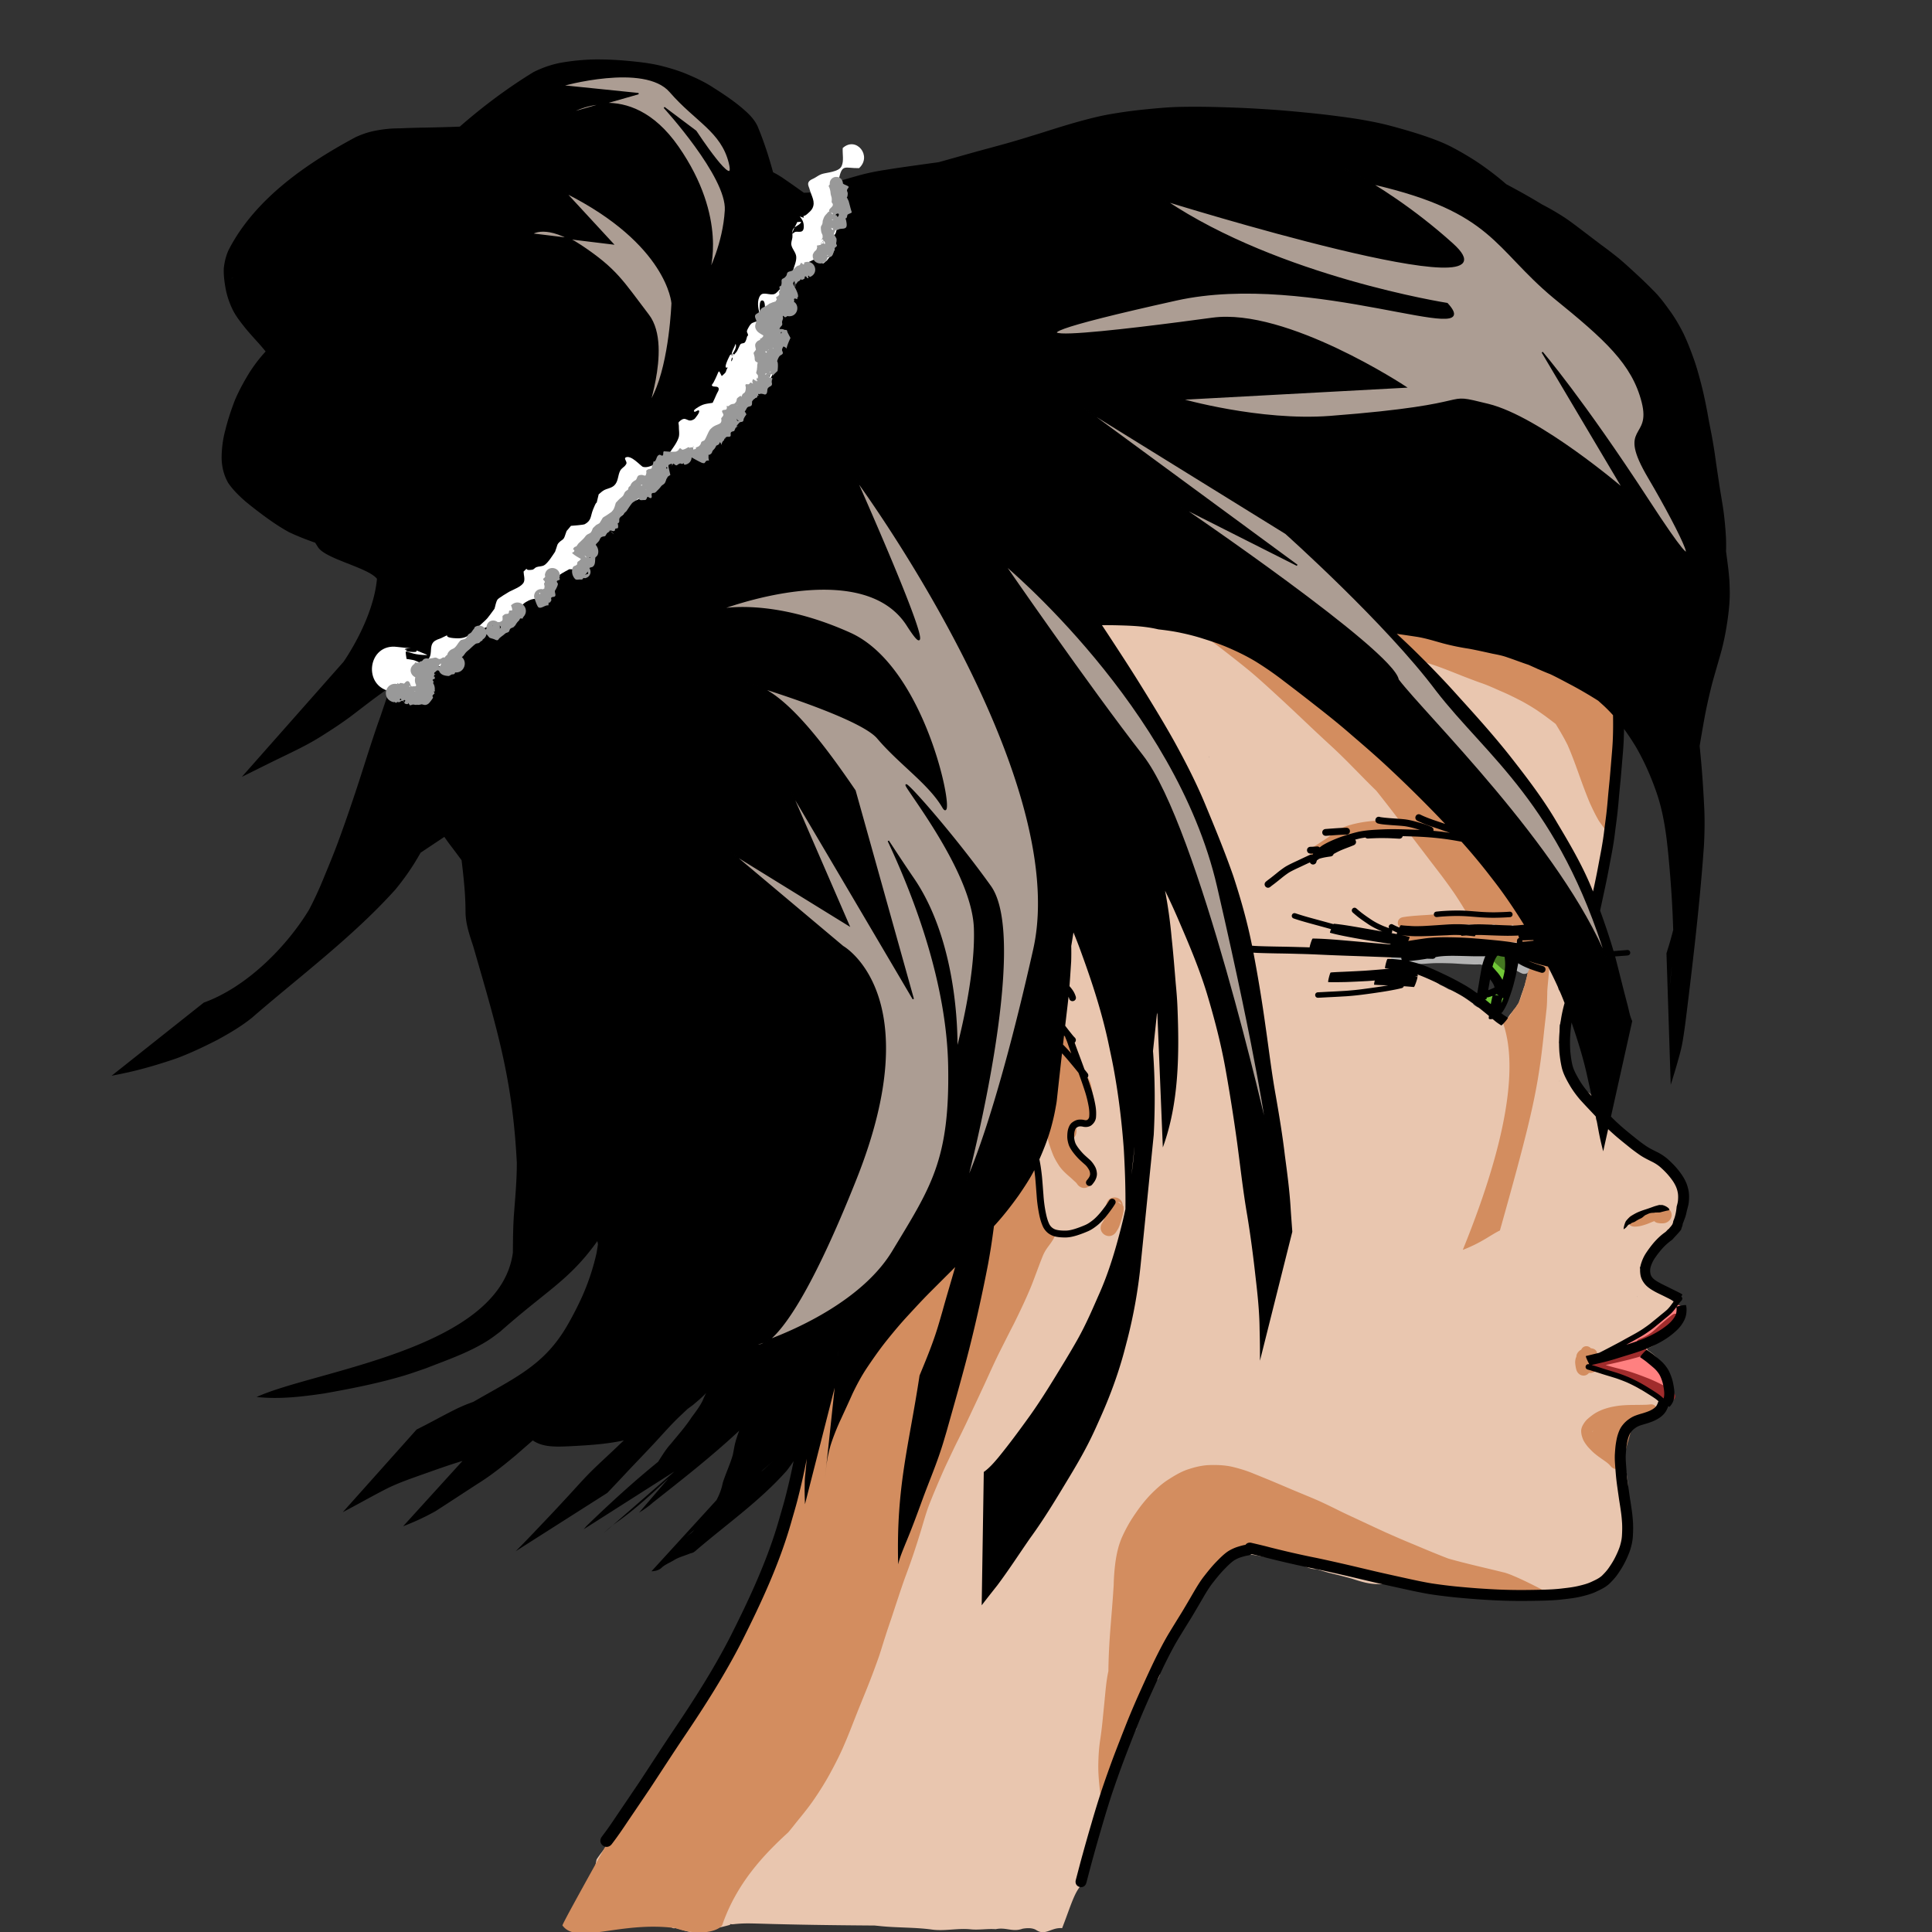 <svg xmlns="http://www.w3.org/2000/svg" width="15in" height="15in" viewBox="0 0 381 381"><rect x="0" y="0" width="381" height="381" fill="#333333" stroke="none"/><path d="M210.395 114.402c-2.242.032-4.78.404-6.087 2.085-1.371 1.765-2.251 4.005-2.485 6.228-.276 2.63 2.034 5.24 3.404 7.153 1.566 1.548 2.748 2.895 4.622 4.076 4.01 2.53 8.674 3.737 13.166 5.082.798.325 1.623.59 2.393.975.815.407 1.844 1.05 2.838 1.706-1.462 1.07-2.247 3.717-2.611 5.399-.657 3.51-.787 6.6.858 9.928.304.53.584 1.075.911 1.59 1.241 1.958 2.758 3.72 4.44 5.313-1.234-.034-2.423.088-3.491.658-3.002 1.602-3.072 7.555-3.14 10.288-.12 4.868.341 9.76.735 14.604.294 3.024.553 6.053.828 9.08-1.87-4.503-4.26-8.766-6.36-13.163-1.017-2.074-2.031-4.253-3.202-6.253-1.288-2.199-2.909-4.185-4.435-6.217-6.02-6.88-15.749 1.633-9.73 8.512 1.096 1.573 2.35 3.039 3.3 4.71.544.957 2.159 4.322 2.454 4.927.42.896.858 1.783 1.303 2.668-.653-.355-1.308-.706-1.946-1.084-2.363 1.64-4.94 3.008-7.091 4.918-.411.365-.214 1.079-.277 1.625-.21 1.822.072 3.68 0 5.506.11 4.187.343 8.372.906 12.527v.001a8.28 8.28 0 00-2.525-.247c-1.381.073-2.608.923-3.912 1.385-.674.632-1.41 1.203-2.021 1.897-.469.533-.837 1.149-1.195 1.761-1.914 3.272-2.569 6.702-2.764 10.44-.035 1.013-.09 2.024-.106 3.037-.053 3.361.185 6.756-.402 10.085-1.292-.943-2.776-1.563-4.65-2.1-1.081-.325-2.453-.764-3.562-.987-.888-.178-1.804-.669-2.68-.443-2.175.56-4.584 1.125-6.162 2.722-1.996 2.02-1.535 4.07-1.236 6.203.535 2.668 1.163 5.32 1.953 7.925-1.567 1.283-2.853 2.855-4.035 4.513-1.13 1.689-2.202 3.41-3.137 5.214a60.615 60.615 0 00-2.204 5.53 294.289 294.289 0 00-1.553 5.49c-.189.678-.328 1.364-.432 2.056-.316.194-.623.4-.918.61-1.245.886-1.702 2.143-2.268 3.411-.59 1.475-.813 3.05-1.212 4.579-.489 1.581-.446 3.257-.728 4.869-.13 1.039-.373 2.056-.595 3.078-.348 1.13-.488 2.306-.79 3.444a42.706 42.706 0 00-.844 2.86c-.23 1.106-.208 1.118-.442 1.932-.016.054.023-.11.035-.165-.291.818-.501 1.662-.678 2.512-.029.018-.059.036-.086.055-.428.295-.807.655-1.21.982-1.5 1.532-2.381 3.218-2.685 5.331.013.38-.212.716-.34 1.065a37.988 37.988 0 00-1.498 4.363c-.083.351-.141.765-.246 1.12-.114.392-.29.742-.425 1.131-.07.2-.133.403-.197.605-.096.003-.193 0-.29.005-.646.025-2.168 4.512-2.453 5.348-.303.95-1.685 1.327-2.179 2.202-.47.926-.293 1.533-.889 2.22-.816.792-.527 2.065-1.326 2.867-1.496 1.59-2.628 3.464-3.92 5.213-.55.793-1.14 1.558-1.71 2.337-.015.02-.651 1.012-.824 1.055-.763.8-1.47 1.65-2.177 2.498-1.117 1.306-1.94 2.805-2.667 4.353-.371.846-.888 1.617-1.336 2.425-.562 1.205-1.01 2.455-1.575 3.66-.147.27-.217.413-.258.506a1.178 1.178 0 00-.227.205c-.802.803-1.467 1.725-2.168 2.612-.774.967-1.552 1.931-2.279 2.935-.675.924-1.404 1.794-2.027 2.755-.23 1.222-.447 2.164-.606 2.935l-.106.115c-1.073 1.292-2.215 2.902-2.265 4.661-.032 1.15.266 2.284.398 3.427.567.88 2.42.896 3.147 1.65 1.672 1.736 3.329.544 5.6.587 1.407 0 2.128-.7 3.51-.938.027-.043.064-.078.096-.117l.012-.015-.034.05c-.022.03-.093.113-.074.082 1.278-.228 2.687.671 3.953.387.998-.232.924.957 1.918.706.686.085 2.197.695 3.032.77.562.049 1.124-.094 1.686-.14a48.335 48.335 0 006.077-1.277c-.03-.29-.02-.044.739-.13a25.42 25.42 0 011.94-.138l.646-.016c1.605.013 3.208.07 4.812.115a831.2 831.2 0 0011.225.217c2.031.028 4.063.048 6.094.066 1.005.01 2.01.016 3.015.024.438.04.876.082 1.313.13 3.3.323 6.744.213 10.028.668 2.439.339 5.084-.307 7.534-.055 1.719.177 3.296-.143 5.02-.024 2.07-.435 3.302.623 5.293-.087 2.203-.395 2.813.396 2.888.366 1.676.995 2.891-.684 4.919-.474 1.698-4.324 2.53-7.624 4.175-8.805.034.154.067.307.002-.003-.11-.549-.183-1.105-.284-1.656.26-.57.515-1.14.724-1.73.673-1.89.912-3.94.926-5.935-.012-.114-.266.801-.087.132.456-1.372.936-2.739 1.571-4.04 1.57-2.897 2.102-6.032 3.522-9.011.356-.769.741-1.98 1.068-2.762.678-1.623 1.047-2.923 1.494-4.452-.351.213-.615.346-.593.244.198-.405 1.834-3.54 2.048-3.934a5.244 5.244 0 01-.677.591c.207-.18.409-.352.631-.553a.425.425 0 01.046-.038c1.141-2.106 1.812-3.313 2.812-5.493-.052-.826 1.608-1.243 1.704-2.13.448-.496-.166-1.826.287-2.317.691-4.5 4.31-6.596 6.499-10.534.867-1.535 1.46-3.469 2.556-4.86.897-1.473 2.593-2.922 3.456-4.427.254-.422 2.721-1.907 2.972-2.331 2.477.262 6.293 1.197 9.252 1.255 2.073 0 3.993 2.136 6.057 1.97.773.259 1.562.479 2.33.708 1.57.368 3.134.756 4.687 1.189 1.647.55 3.315 1.07 5.07 1.066 2.406.045 4.81.118 7.212.248 1.678.085 3.357.131 5.036.18.51.122 1.02.237 1.53.353 1.76.383 3.532.676 5.336.568.802-.242 1.506-.408 2.095-.666.175.039.35.075.527.107 1.31.279 2.626.395 3.967.33H305.585c1.32 0 2.64.003 3.961.008.932.004 1.866.013 2.796-.051 2.026-.185 3.943-.692 5.355-2.281a9.495 9.495 0 001.84-3.711c.277-.88.536-1.766.882-2.623.453-1.247.755-2.517.669-3.854.003-.964.003-1.927.003-2.89 0-.991.003-1.982-.003-2.973-.01-1.078-.025-2.157-.133-3.23-.018-.116-.173-1.268-.193-1.383-.009-.05.003-.187-.029-.148a.135.135 0 00-.02.062c.004-.049.009-.097.01-.145.01-.234-.027-.048-.045.103-1.285-1.43-.312-4.968-1.032-6.708-.237-.538.637-1.055.347-1.558.078.003.155.006.234.013 1.984-1.595 3.256-1.203 4.962-2.511.564-.433 1.932-.078 2.441-.574.345-.615.76-1.196 1.035-1.845.792-1.863.622-3.978.109-5.878-.138-.375-.249-.76-.414-1.125-.742-1.638-1.92-3.012-3.426-3.951a4.55 4.55 0 00-.15-.332c.33-.126.662-.245.973-.408 1.812-.946 3.241-2.488 3.972-4.404.304-1.09 1.258-2.235.918-3.433-.353-1.247-1.63-1.468-2.35-2.546-.905-1.355-4.022-1.52-3.567-3.79-.238-.035-.535-.142-.845-.245a5.728 5.728 0 00-.166-.472c-.122-.214-.232-.417-.342-.62l.02-.062.145-.22c.07-.059.212-.218.498-.592-.292.256-.016.018.464-.494.03-.03-.124.116-.095.085.403-.43.857-.836 1.167-1.344 1.085-1.52.42-.675 1.3-1.927.138-.215.125-.2.195-.31.051-.062.161-.208.428-.581.042-.06-.185.223-.193.207l.002-.006c.003-.005.003-.01.011-.023.85-.894 1.674-1.822 2.286-2.902-.165.188.042-.044.21-.329.557-.946 1.125-1.94 1.32-3.04.102-.574.155-1.154.232-1.731-.025-.435-.004-.874-.076-1.304-.407-2.426-1.701-4.456-3.71-5.87a19.208 19.208 0 00-1.145-.672l-.036-.036c-.584-.587-1.22-1.1-1.88-1.6a34.209 34.209 0 00-1.112-.697 3.942 3.942 0 00-.2-.387c-1.008-1.674-2.389-2.739-4.179-3.456-.64-.256-.59-.25-.936-.267a10.775 10.775 0 01-2.078-.775c-.399-.226-.788-.47-1.184-.7-.176-.957-.288-1.91-.532-2.923-.3-.992.018-.965-.427-1.903-.58-1.3-1.795-.4-2.527-1.997-.71-1.19-1.078-2.022-2.01-3.42-.293-.335.27-1.753-.044-2.07a9.049 9.049 0 00-.539-.499c-.016-.277-.045-.569-.087-.877a25.889 25.889 0 01-1.192-1.62c.035-.234.06-.468.072-.704.014-.35.023-.7.027-1.05 0-.393-.004-.786-.004-1.179v-.55c.12-.332.237-.666.332-1.007.06-.222.118-.445.168-.67l.015.024c.214.2.295.343.708.191.138-.051.215-.207.287-.335.146-.26.098-.858.085-1.14-.056-.451-.1-.909-.204-1.353-.058-.243-.085-.297-.169-.533-.274-.648-.678-1.227-1.087-1.796a7.94 7.94 0 01-.348-.47c-.01-.139-.02-.277-.034-.416-.021-.126-.037-.253-.064-.378a6.727 6.727 0 00-.853-2.103c-.096-.142-.194-.281-.293-.421-.059-.25-.122-.5-.196-.747-.06-.201-.162-.55-.234-.752-.04-.112-.043-.252-.131-.33-.03-.027-.059-.048-.088-.072l.021-.108c.1-.524.22-1.043.328-1.566.146-.66-.788-.868-.935-.207-.11.531-.23 1.06-.333 1.593-.023.113-.044.227-.066.34-.05.036-.099.068-.17.116.029-.384.021-.768-.076-1.146-.052-.117-.082-.247-.156-.352a.704.704 0 00-.524-.299c-.045-.25-.108-.622-.21-.817-.07-.133-.113-.312-.25-.372-.198-.088-.439-.08-.648-.025-.11.028-.152.167-.227.25-.27.608-.47 1.25-.586 1.905-.104.69-.213 1.382-.226 2.081 0 .06.003.12.005.181a33.129 33.129 0 00-.266 1.088c-.056.241-.112.482-.176.721-.067.25-.132.5-.201.749a34.284 34.284 0 01-.448 1.375c-.083.23-.168.459-.247.69-.088.25-.17.502-.253.754-.077.252-.163.502-.254.75l-.074.197c-.109.172-.217.344-.332.512-.143.221-.287.442-.44.655-.146.193-.299.38-.456.565-.174.202-.35.402-.512.615a8.306 8.306 0 00-.427.661c-.11.191-.217.383-.321.576a.462.462 0 00-.162.036c-.061.026-.126.044-.184.078a.7.7 0 00-.256.265c-.143.01-.286.022-.429.037a7.788 7.788 0 00-.37-.466c-1.117-1.276-2.644-2.13-4.21-2.72.565.388-.977-.484-.864-.649-.78-.55-1.674-1.228-2.692-1.794-.706-.402-1.409-.79-2.167-1.087-.067-.027.249.13.176.13-.064 0-.11-.066-.164-.099-.578-.324-1.082-.617-1.671-.87-1.024-.7-2.06-1.43-3.23-1.888-1.315-.468-2.66-.825-4.054-.966l-.36-.04a11.841 11.841 0 00-2.91-3.535 29.219 29.219 0 00-.971-.717 49.76 49.76 0 002.754-.451c1.042-.266 1.09-.251 1.967-.564.077-.004.153-.006.127-.053-.002-.004-.006-.005-.009-.007l.09-.013c.565-.114 1.97-.044 2.844-.174a30 30 0 003.36-.64c.158.116.334.206.53.277.291.087.595.124.896.161l.135.016c.621.072.99-.314 1.063-.75.024.005.047.012.07.018.024.006-.025-.02-.065-.043 0-.005.003-.01.003-.014 1.403.57 2.843 1.035 4.367 1.126.455.02.91.049 1.353.166 1.17.295 2.336.61 3.523.833 2.403.208 4.958-.134 6.813-1.866.62-.579 1.066-1.32 1.599-1.98.275-.797.664-1.565.825-2.393.486-2.493-.54-4.948-1.916-6.955-1.857-2.6-4.349-3.371-6.58-2.96.189-.97.306-2.164.344-3.648.058-2.204-2.8-3.463-4.56-4.79-.883-.667-2.09-.735-3.157-1.03-1.339-.37-3.572-.879-5.718-1.357 4.538-1.885 3.303-2.632 1.554-8.165-.452-.442-.865-.929-1.357-1.327-1.963-1.59-4.45-2.32-6.887-2.86-1.784-1.018-2.505-1.49-4.649-2.824-3.605-2.302-6.984-4.924-10.43-7.45-2.592-1.68-5.061-3.53-7.596-5.291-3.293-2.216-6.844-4.004-10.37-5.814-3.457-1.693-6.977-3.257-10.505-4.797-2.89-1.365-5.672-2.937-8.55-4.327-3.744-1.7-7.822-2.25-11.87-2.681a34.454 34.454 0 00-2.085-.045zm110.56 177.506c.084.54-.07-.606 0 0zm-98.391 50.079c.734-.446 1.89-1.272 1.89-1.251-1.23.74-1.614.75-1.694.588-.067.225-.134.449-.196.663zm.196-.663l.133-.45c.02-.062-.215.284-.133.45zm51.73-224.214c-7.315-.045-9.32 10.776-1.142 12.805 3.022.745 1.53.357 4.475 1.164 1.624.372.984.486.579-.511-.035-.086.17.087.223.162.82 1.132 1.376 2.449 2.108 3.633 2.14 3.62 4.548 7.076 7.424 10.158 2.768 2.956 6.705 7.73 11.39 6.867.256 1.742.512 3.484.779 5.225.578 3.86 1.048 7.738 1.726 11.583.17.906.449 2.554.731 3.452.232.739.15 1.771.81 2.176 2.478 1.521 5.184 3.531 8.081 3.282 3.36-.29 3.87-3.247 4.41-5.481.178-1.14.291-2.285.254-3.44.005-.346.01-.69.037-1.035.173-.974.49-1.925.55-2.92.104-.758.197-1.518.197-2.284-.007-.455.398-.958.422-1.445.178-.672.282-1.357.416-2.036.254-1 .387-2.018.564-3.034.116-.789.19-1.58.358-2.361.018-.138.171-1.032.119-1.325.279-1.019.546-2.038.666-3.092a29.24 29.24 0 00.099-3.134c-.008-1.195-.036-2.393-.193-3.58-.323-2.14-.907-4.218-2.295-5.932l-.181-.206v-10.32h-.003c0-8.375-10.85-9.075-12.669-2.104a6.081 6.081 0 00-1.888-.747c-1.718-.368-3.574-.05-5.248.48-1.068.339-1.784 1.355-2.676 2.033-.506.707-1.076 1.372-1.518 2.12-.271.46-.506.925-.712 1.397-.17-.28-.34-.562-.505-.846-.753-1.272-1.38-2.64-2.237-3.85-.412-.58-.781-1.21-1.315-1.68-2.75-2.416-3.133-2.245-6.364-3.452-3.731-1.052-1.896-.567-5.502-1.464a8.399 8.399 0 00-1.97-.258zm-64.413 10.184l.244.002-.397.11c-.061.017.102-.075.153-.112zm85.804 5.284c.15.004.193.197.213.423-.032-.03-.063-.061-.096-.09-.087-.079-.234-.336-.117-.333zm21.216 3.873c0 .005.003.01.004.015a2.22 2.22 0 00-.005.211zm-78.68 12.728l.018.014c-.025.087-.05.173-.08.256l.062-.27zm50.825 13.434a34.55 34.55 0 01-2.229.145c.658-.08 1.398-.13 2.23-.145zm14.17 6.435c0 .054-.003.108-.004.162a.438.438 0 00-.011-.076l.015-.086zm-75.939 3.544c-.044-.06.069.078.124.169l-.124-.169zm64.778 8.626l.043.063.148.24c.002.02.016.074.006.058a4.408 4.408 0 01-.196-.36zm-15.08 4.844h.003c-.049.013-.1.027-.077.016a.23.23 0 01.074-.016zm25.498 2.843c.005.05.012.099.015.149a7.856 7.856 0 00-.097.235c.025-.128.051-.256.083-.384zm1.093.132l-.046.064.006-.013.04-.051zm.43 1.891c.014.033.026.067.039.1-.064.285-.115.574-.158.864.02-.314.057-.627.116-.938l.004-.026zm-27.346 1.395c.105.164.184.297.14.276-.095-.183-.111-.216-.14-.276zm7.336 2.014c.073.042.14.083.18.116.037.03-.081-.05-.122-.076l-.058-.04zm23.442 18.624c-.037.087-.075.174-.103.262-.006.018-.038.067-.033.048.012-.046.036-.087.054-.131l.082-.18zm7.278 8.249a.172.172 0 01.042.144l-.042-.144zm.152.513c.018.04.038.08.053.12.028.072.09.294.063.222a5.607 5.607 0 01-.116-.342zm8.917 6.205l.01.02c.019.04.057.17.04.129-.012-.031-.032-.097-.05-.15zm-120.724.517l.006.046c-.034.044-.069.087-.101.131l-.011.006.105-.183zm123.282.549c.18.076.332.176.378.372.236.282.037.052-.378-.372zm-6.129 11.324c.054.028.107.055.16.084.012.006.046.026.032.024-.026-.003-.048-.02-.073-.03-.04-.025-.079-.052-.119-.078zm3.875 13.299l.023.115c-.006.015-.008.04-.01.063l-.013-.178zm-1.407 1.927a1.276 1.276 0 00-.03.14l-.065.168c.031-.106.063-.206.095-.308zm2.353 11.453c.046.088.087.18.122.278.105.332.025.067-.025-.042-.036-.077-.065-.157-.097-.236zm-6.62 10.501c.003 0 .004.003.005.003.024.014.095.055.071.042-.026-.014-.05-.03-.075-.044zm-159.629 11.993c.013.064.026.135.04.215a6.361 6.361 0 01-.047-.128c.016-.003.014-.045.007-.087zm.18.246c.005-.007-.03.113-.053.193-.005-.012-.012-.023-.017-.036.038-.088.064-.15.07-.157zm-15.667 40.864l-.138.321-.008.02c.04-.147.081-.286.146-.342z" fill="#e9c6af"/><path d="M296.808 188.261c.003.134.008.267.019.4.016.167.061.328.107.488.087.296.17.592.246.891.083.321.146.647.192.976.039.321.056.645.06.969-.006.23-.036.636-.18.82-.135.172-.252.403-.461.469-.346.108-.725.011-1.087.017-.152-.139-.319-.263-.455-.417-.153-.171-.223-.587-.264-.821-.029-.176-.05-.352-.092-.525a.748.748 0 00-.136-.301c.046.097.149.167.237.222.128.071.264.062.404.043-1.549.378-2.085-1.812-.536-2.19.397-.075.688-.06 1.065.094.386.193.636.415.84.795.143.264.261.54.324.835.048.213.085.427.116.643l.025.14c0 .008.006.03.003.023-.012-.023-.018-.049-.03-.072-.138-.263-.142-.187-.49-.484-.347.013-.712-.07-1.042.04-.258.085-.412.38-.485.623-.01.03-.012.061-.015.093 0 .01 0 .038.003.029.004-.017.003-.035.003-.052a7.358 7.358 0 00-.04-.688 6.176 6.176 0 00-.143-.725c-.071-.28-.15-.557-.231-.834a4.892 4.892 0 01-.186-.933 9.031 9.031 0 01-.025-.568c0-1.594 2.255-1.594 2.255 0zM296.97 197.407c-.051.023-.077.037-.153.08.069-.048-.145.135-.146.136-.134.133-.263.27-.396.404-.244.239-.54.425-.883.479-.089.014-.18.01-.27.016-.248-.005-.471-.094-.693-.194a1.256 1.256 0 00-.178-.07c-.091-.027-.181-.058-.273-.08-.12-.027-.236-.066-.353-.1-1.529-.454-.888-2.616.64-2.163.09.027.179.058.27.078.14.036.277.078.414.121.142.047.282.098.416.162l.053.024c.008.004.034.01.025.012-.024.005-.252-.088-.269-.044-.188.02-.302.04-.467.139-.02.012-.07.057-.05.046.01-.006.018-.017.027-.025.156-.154.303-.317.463-.467.173-.157.35-.311.552-.431.088-.05.178-.099.27-.144l-.008.004c1.426-.713 2.435 1.304 1.009 2.017z" fill="#71c837"/><path d="M295.94 187.698a.795.795 0 00.125.171c.12.131.238.265.367.388.145.141.297.274.451.406.173.153.342.312.516.463.107.095.216.186.325.277 1.225 1.02-.219 2.753-1.444 1.732a15.688 15.688 0 01-.362-.309c-.17-.147-.335-.3-.502-.45-.19-.164-.379-.33-.558-.505a10.458 10.458 0 01-.513-.543 3.196 3.196 0 01-.363-.511c-.79-1.385 1.167-2.503 1.958-1.119z" fill="#447821"/><path d="M292.115 190.228c.073.024-.093-.015-.103-.017-.09-.02-.182-.022-.274-.025-.211.004-.423.01-.634.013-.373.01-.745-.01-1.118-.026-.405-.016-.811-.03-1.217-.049-.398-.023-.796-.045-1.194-.072a40.032 40.032 0 00-2.15-.098c-.33-.009-.66-.016-.99-.022-.363-.007-.727-.003-1.09 0a20.57 20.57 0 00-1.103.038c-.365.021-.729.049-1.093.073-.344.023-.689.042-1.033.06-.324.02-.649.028-.974.03a16.892 16.892 0 01-.962-.039c-.291-.02-.583-.045-.874-.06-.256-.013-.513-.013-.77-.013-.258.002-.516 0-.775-.007l-.225-.006c-1.594-.047-1.527-2.301.066-2.254l.216.006c.24.006.48.01.72.007.295 0 .589.001.882.017.304.016.607.039.91.061.268.018.536.03.803.034.289 0 .577-.01.865-.027.334-.017.667-.036 1-.058.373-.025.745-.053 1.117-.074.405-.023.81-.04 1.216-.042.383-.002.766-.007 1.148 0 .336.008.671.014 1.007.023.357.01.715.02 1.073.034.389.016.777.041 1.166.069.383.025.767.046 1.15.07.402.018.803.031 1.205.047.326.014.653.034.98.024.248-.005.495-.012.742-.012a3.704 3.704 0 011.15.202c1.48.593.643 2.686-.837 2.094zM299.6 189.164c.05.03.135.07.213.108.125.062.244.134.368.196.134.067.266.137.397.21.103.057.21.106.315.158l.099.046c1.447.669.501 2.716-.946 2.047l-.141-.066c-.138-.068-.276-.133-.41-.208a9.409 9.409 0 00-.342-.18c-.117-.06-.23-.125-.347-.185-.109-.055-.219-.108-.325-.168-1.384-.791-.265-2.75 1.119-1.958z" fill="#b3b3b3"/><path d="M331.526 259.318c-.056.051-.08.08-.178.18-.099.104-.204.2-.309.297a1.953 1.953 0 00-.227.237c-.115.137-.23.273-.348.407-.17.188-.34.375-.515.56-.196.207-.402.404-.61.599-.194.18-.392.354-.591.527-.225.194-.463.373-.7.55-.244.18-.491.356-.742.526a13.907 13.907 0 01-1.663 1.002c-.321.17-.65.324-.98.478-.327.152-.66.291-.993.433-.29.122-.583.24-.874.362-.23.094-.457.193-.68.3-.166.08-.33.16-.495.243-1.425.714-2.436-1.301-1.01-2.016.175-.088.351-.174.528-.259.26-.124.522-.24.789-.349.286-.12.573-.236.859-.356.31-.132.62-.261.926-.403a19.7 19.7 0 00.882-.43 11.863 11.863 0 001.442-.869c.223-.151.443-.307.661-.468.194-.145.389-.29.572-.448.18-.156.36-.314.535-.476.174-.161.344-.326.508-.498.153-.161.302-.327.453-.491.11-.127.22-.255.328-.383.128-.15.261-.298.41-.43.077-.07.156-.142.229-.218.072-.073.143-.147.217-.22l-.018.018c1.127-1.127 2.721.467 1.594 1.595z" fill="#ff8080"/><path d="M321.52 265.885c.185.063.37.126.553.198.199.08.394.169.59.257.214.099.43.194.646.292.266.114.522.245.772.391.282.165.537.368.787.577.218.183.433.369.64.563.232.217.451.447.659.686.244.282.457.588.652.906.167.283.333.567.497.852.157.273.316.546.476.818.149.261.3.522.44.788.132.253.256.51.367.774.082.202.168.401.257.6.094.191.188.382.275.577.052.11.094.225.157.328.465.861-.133.869-1.32 1.707-.027.02-.247-.111-.31-.147a4.707 4.707 0 00-.287-.175 2.22 2.22 0 00-.367-.159c-.245-.083-.49-.163-.732-.254-.32-.121-.623-.28-.922-.446-.339-.195-.66-.418-.985-.636-.344-.213-.709-.392-1.07-.576a122.48 122.48 0 01-1.207-.627c-.405-.21-.804-.433-1.202-.656-.404-.232-.807-.466-1.21-.702-.37-.222-.746-.435-1.13-.633a13.963 13.963 0 00-1.123-.502 45.322 45.322 0 00-1.07-.417c-.307-.12-.619-.229-.932-.331a9.666 9.666 0 00-.766-.217 5.17 5.17 0 01-.734-.203c-.816-.694-.782-.41-.19-1.99.046-.125.622-.234.77-.261.363-.061.732-.072 1.099-.088.364-.012.728-.028 1.092-.049.393-.022.785-.045 1.177-.071a7.377 7.377 0 011.227-.007c.378.042.752.113 1.125.182.38.069.758.143 1.136.222.44.083.863.229 1.275.404.374.162.729.36 1.077.571.327.198.643.415.95.643.277.21.555.418.83.63.25.192.5.382.748.574.192.173.439.304.596.515.075.1.133.212.2.319-.012 1.182.256 1.027-1.083 1.608-.143.062-.622-.156-.782-.226-.3-.122-.598-.249-.897-.374-.37-.16-.74-.316-1.115-.461-.39-.148-.783-.287-1.175-.43a8.118 8.118 0 01-1.155-.515c-.34-.214-.675-.469-.845-.849-.06-.135-.079-.287-.118-.43-.03-.54.122-.918.423-1.354.194-.257.413-.493.628-.73.229-.258.47-.503.711-.748a3.62 3.62 0 01.804-.597c.197-.119.413-.197.637-.248.16-.055-.103.049-.006 0-.012.003-.025.012-.035.018 1.293-.933 2.612.896 1.319 1.829a2.085 2.085 0 01-.798.356c.122-.053.083-.043-.02.015a1.229 1.229 0 00-.295.211c-.22.222-.439.445-.646.678-.157.173-.316.346-.464.527-.008.01-.013.021-.023.027-.02.01.01-.044.014-.066.01-.062-.03-.183-.015-.226-.031-.087-.05-.179-.094-.26-.186-.34-.203-.2-.06-.112.254.154.542.244.816.357.405.149.812.292 1.215.445.391.152.779.314 1.164.482.31.129.618.26.929.387l.101.044c.134.06-.143-.035-.2-.005-1.252.664-1 .389-.991 1.572l.172.256c.022.02.049.035.067.059.016.022-.042-.036-.063-.054-.095-.08-.192-.155-.29-.232l-.752-.577c-.264-.204-.531-.404-.798-.605a9.617 9.617 0 00-.774-.525 6.75 6.75 0 00-.799-.428 3.833 3.833 0 00-.844-.268c-.36-.075-.721-.145-1.083-.211-.3-.056-.599-.111-.9-.153a5.169 5.169 0 00-.895.01c-.398.027-.796.05-1.194.073-.375.022-.75.038-1.126.05-.267.012-.536.017-.8.055-.037.006-.074.018-.112.02-.003 0 .006-.005.01-.007.075-.041.202-.041.227-.124.485-1.594.604-1.257-.214-1.93-.028-.01-.056-.02-.083-.028-.006-.003.01.005.016.006l.089.022.362.085c.312.077.622.162.927.263.345.113.687.232 1.025.363.375.141.75.287 1.121.438.446.18.888.371 1.316.59.418.217.829.448 1.233.69.39.229.782.457 1.175.681.38.214.76.426 1.146.626.395.207.789.414 1.186.616.44.225.884.445 1.3.713.272.182.54.369.822.536.206.114.413.227.633.31.228.089.463.159.694.24a4.67 4.67 0 011.04.516c-.05-.021-.157-.069-.163-.064-.878.709-1.695.831-1.32 1.557a5.527 5.527 0 01-.258-.527c-.085-.193-.182-.38-.272-.57-.096-.216-.19-.433-.28-.652a7.89 7.89 0 00-.28-.593c-.124-.235-.26-.464-.39-.696-.163-.278-.325-.556-.486-.835-.156-.27-.312-.54-.471-.81a4.341 4.341 0 00-.432-.602 6.582 6.582 0 00-.49-.511c-.176-.165-.36-.322-.544-.478-.156-.13-.312-.262-.488-.365a4.948 4.948 0 00-.56-.282c-.214-.097-.429-.192-.642-.29-.164-.074-.328-.149-.495-.217-.142-.057-.289-.103-.433-.154-1.513-.504-.8-2.643.713-2.139z" fill="#ff8080"/><path d="M312.894 265.478c-.42-.017-.85.192-1.062.677-.154.08-.3.173-.43.292-.313.3-.511.634-.54 1.074v.034a1.87 1.87 0 00-.15.407c-.054.253-.092.51-.08.77.01.199.034.396.064.593.03.193.06.386.106.576.06.24.137.477.272.688.186.262.407.471.709.593.425.137.776.133 1.179-.089.156-.104.29-.22.398-.355.057.008.114.018.173.019.591-.023.994-.197 1.325-.718.035-.071.074-.14.104-.214.09-.213.125-.445.16-.671.029-.212.056-.425.059-.64a2.797 2.797 0 00-.109-.774 2.82 2.82 0 00-.148-.35c.18-.57-.063-1.272-.886-1.459a4.177 4.177 0 00-.32-.056 1.155 1.155 0 00-.824-.397zM322.362 239.64c.063.007.127.002.19-.001a3.57 3.57 0 00.367-.052 3.5 3.5 0 00.44-.106c.176-.051.352-.106.526-.165.17-.056.334-.124.5-.19.189-.077.376-.158.564-.236.225-.093.456-.17.686-.248.24-.083.483-.158.726-.233.226-.068.453-.137.68-.203.251-.076.507-.13.768-.155.326-.027.635.046.934.17.261.118.467.308.64.534.207.283.276.594.275.94-.019.381-.177.686-.425.969a2.045 2.045 0 01-.642.446c-.255.107-.527.139-.8.144a4.395 4.395 0 01-.605-.038l-.204-.03c-1.576-.24-1.238-2.469.339-2.23.106.017.057.01.146.023.097.012.195.022.293.02.09 0-.04.018-.064.04-.042.024-.084.045-.111.085a.799.799 0 00-.18.472.833.833 0 00.154.484c.067.08.146.15.244.19.067.023.129.044.2.027-.117-.006-.23.06-.342.078-.212.06-.421.124-.632.187-.222.069-.444.137-.663.213-.186.064-.373.124-.554.199-.199.082-.395.167-.594.248-.204.08-.407.163-.615.232-.198.066-.396.129-.597.187a5.934 5.934 0 01-.691.166c-.22.04-.443.073-.667.085-.17.007-.34.01-.51-.007-1.587-.159-1.362-2.403.224-2.244zM325.565 276.947a2.184 2.184 0 00-.145.012c-.175.026-.353.036-.53.05-.305.02-.612.024-.919.03-.405.007-.81.012-1.215.016-.45.006-.9.007-1.35.014a27 27 0 00-1.445.075c-.558.037-1.11.12-1.66.222-.645.11-1.277.28-1.898.485a9.622 9.622 0 00-1.905.89c-.477.31-.926.66-1.355 1.031-.395.333-.693.75-.955 1.19-.18.321-.316.659-.361 1.026-.03.24-.008.381.01.616.053.458.196.896.374 1.319.182.404.439.767.704 1.12.259.342.561.648.86.955.307.323.646.61.992.89.359.282.73.547 1.105.809.295.206.59.411.88.625.216.158.42.33.611.517.171.19.335.384.524.558.123.07.233.17.367.212.442.14.714.098 1.125-.128.26-.142.406-.423.528-.675.152-.397.235-.815.323-1.23.084-.408.174-.814.268-1.22.096-.396.201-.79.31-1.182.105-.385.215-.768.323-1.152.108-.383.212-.766.316-1.15a20.055 20.055 0 00.33-1.346c.115-.075.23-.148.344-.225.26-.177.504-.374.738-.583a4.04 4.04 0 00.59-.674l.074-.106c.154-.218.225-.435.241-.641.083 0 .166-.003.25-.004.349-.007.699-.01 1.047-.036.214-.017.428-.03.64-.061 1.532-.192 1.317-2.298-.136-2.25zm-11.418 5.132c-.027.094-.05.188-.068.284-.003-.031-.003-.068-.02-.055-.014.012-.025.066-.028.047-.007-.062.083-.193.1-.25l.016-.026zm4.244 1.208c-.015.02-.031.035-.048.04.02-.021.025-.03.048-.04zm.934 4.376c.01.008.02.017.032.024.01.012.044.043.03.036a.193.193 0 01-.062-.06zM276.718 180.868c-.02.003-.075.014-.057.008.073-.028.153-.03.23-.043.204-.032.408-.059.612-.087a40.876 40.876 0 011.945-.182c.673-.052 1.346-.09 2.018-.131.66-.044 1.319-.107 1.977-.166.65-.06 1.3-.108 1.95-.135.685-.024 1.37-.035 2.054-.047a399.07 399.07 0 014.22-.05c.658-.008 1.316-.01 1.974 0l1.93.028c.58.008 1.159.013 1.737.026.491.011.982.023 1.472.04.396.014.791.041 1.186.071 1.59.12 1.42 2.369-.17 2.249a27.489 27.489 0 00-1.092-.067c-.482-.016-.963-.028-1.445-.039-.573-.012-1.146-.018-1.719-.026l-1.928-.028a77.276 77.276 0 00-1.926.001c-.702.006-1.405.012-2.108.02-.697.008-1.395.018-2.093.03-.666.01-1.332.022-1.998.045-.615.025-1.229.07-1.842.128-.68.061-1.36.126-2.043.17-.66.04-1.32.078-1.98.129a39.77 39.77 0 00-1.815.168c-.27.037-.542.071-.81.125-1.582.198-1.862-2.04-.28-2.237zM276.324 184.011c.432-.078.874-.078 1.312-.092.702-.024 1.404-.062 2.106-.1a47.867 47.867 0 012.15-.08c.762-.008 1.525.014 2.288.03.848.02 1.695.045 2.542.06a120.542 120.542 0 004.813-.02c.694-.022 1.387-.054 2.08-.084.645-.027 1.29-.05 1.935-.073.558-.022 1.115-.047 1.673-.07.492-.021.984-.036 1.476-.034.438-.006.873.027 1.306.089.347.05.688.137 1.028.22.18.044.362.082.543.122 1.557.343 1.072 2.545-.485 2.202-.197-.043-.394-.085-.59-.133-.271-.066-.542-.137-.819-.18a6.06 6.06 0 00-.99-.065c-.46-.002-.92.013-1.38.033-.56.022-1.122.047-1.683.07-.64.021-1.278.045-1.917.072-.704.03-1.408.063-2.113.084-.772.022-1.544.032-2.316.036-.867.003-1.733 0-2.6-.015-.85-.015-1.7-.039-2.55-.06-.734-.015-1.469-.037-2.204-.03a45.48 45.48 0 00-2.066.078c-.718.039-1.435.077-2.154.101-.299.01-.598.018-.896.04-1.556.347-2.046-1.854-.49-2.2zM285.19 164.858c-.173.001-.346-.022-.518-.041a19.462 19.462 0 01-1.651-.248 39.645 39.645 0 01-1.104-.223c-.362-.08-.725-.156-1.088-.23a7.796 7.796 0 00-1.106-.173 13.295 13.295 0 00-1.235-.008c-.442.017-.883.042-1.324.07-.439.028-.878.055-1.317.079-.492.03-.984.03-1.476.032-.551.006-1.102-.01-1.653-.021a18.37 18.37 0 00-1.532.027c-.493.033-.984.09-1.474.154-.511.063-1.017.16-1.522.262a16.84 16.84 0 00-1.405.348c-.396.114-.782.255-1.16.418-.28.12-.55.264-.811.422a4.699 4.699 0 00-.596.442c-.209.178-.416.359-.631.53-.222.175-.456.334-.692.492-.213.14-.426.282-.642.419-.194.123-.389.245-.58.372-.215.144-.43.288-.648.428a15.7 15.7 0 01-.76.473l-.135.077c-1.387.787-2.5-1.174-1.113-1.961l.105-.06c.23-.135.458-.275.68-.424.212-.136.42-.276.63-.416.202-.133.408-.263.614-.393.2-.128.398-.26.596-.39.185-.123.369-.247.543-.384.2-.158.39-.327.585-.49.28-.235.57-.461.884-.65.35-.208.71-.4 1.085-.561.462-.197.933-.37 1.416-.51a19.269 19.269 0 011.589-.393 22.002 22.002 0 011.679-.287c.543-.07 1.087-.134 1.633-.169.57-.032 1.14-.046 1.711-.03.53.01 1.06.026 1.59.02.456-.002.912-.001 1.366-.029.434-.023.868-.05 1.301-.078a56.82 56.82 0 011.393-.073c.494-.015.99-.018 1.483.014.464.038.923.11 1.378.211.373.076.745.154 1.117.236.345.075.692.145 1.04.21.293.055.586.109.88.15.203.029.407.052.611.074.088.01.185.025.265.028 1.594 0 1.594 2.255 0 2.255z" fill="#d38d5f"/><path d="M330.402 259.073a.932.932 0 00-.537.16c-.13.081-.252.175-.373.268-.166.131-.331.264-.496.398l-.566.47c-.22.18-.435.365-.65.55-.232.201-.464.403-.69.61-.23.213-.459.43-.69.642-.208.194-.422.38-.646.554-.229.175-.47.333-.714.486-.243.151-.49.294-.746.421-.274.135-.554.253-.838.366l-.142.055c-1.102.423-.503 1.98.599 1.557l.16-.061c.326-.13.65-.268.966-.424.304-.152.6-.32.888-.5.292-.184.58-.374.853-.584.258-.202.507-.414.745-.638.231-.211.458-.427.687-.64.216-.198.438-.389.658-.58.207-.179.414-.356.626-.53l.554-.46c.153-.124.307-.248.462-.37.081-.063.162-.128.249-.183.809-.514.368-1.54-.359-1.567z" fill="#a02c2c"/><path d="M323.914 265.645c-.12.002-.249.028-.384.087a2.43 2.43 0 01-.16.056c-.165.052-.328.105-.493.156-.208.067-.418.126-.629.183-.253.069-.505.14-.759.207-.288.076-.576.156-.867.225l-1.135.274a53.33 53.33 0 01-1.221.288c-.442.104-.886.2-1.33.297-.391.083-.784.166-1.174.256-.314.071-.625.148-.937.224-.27.066-.54.133-.81.203-.741.192-.822.939-.477 1.359-.074.406.135.863.706.977.148.023.296.04.443.063.24.036.481.073.721.114.259.037.51.11.76.18.344.103.69.202 1.034.299.426.12.855.23 1.283.341l1.371.357c.478.123.948.27 1.417.42.529.172 1.051.36 1.573.552l.175.067c-.192.451 0 1.062.685 1.167.178.027.358.025.535.055.189.042.374.1.553.172.143.061.275.145.403.233.126.088.247.183.365.281.062.05.122.103.184.154.262.22.537.265.776.204.111.057.224.11.334.17.233.125.462.257.699.375.237.109.476.214.724.295.178.054.356.11.533.167.145.045.291.088.44.118.24.039.603.068.78-.146.385-.467.421-.731.219-1.153a2.286 2.286 0 00-.422-.512 5.742 5.742 0 00-.57-.47c-.24-.17-.489-.33-.744-.478-.284-.162-.575-.31-.869-.454a35.581 35.581 0 00-2.554-1.169 96.64 96.64 0 00-1.669-.642 47.25 47.25 0 00-1.642-.576c-.498-.16-.997-.315-1.503-.445-.458-.12-.915-.237-1.372-.357-.419-.11-.838-.216-1.254-.334a69.22 69.22 0 01-1.02-.293l.66-.144c.448-.098.896-.195 1.342-.299.416-.094.832-.19 1.246-.294l1.128-.272c.307-.073.61-.156.914-.237l.767-.209c.229-.062.457-.127.683-.199l.527-.167c.097-.033.194-.065.288-.106.949-.406.564-1.632-.273-1.62z" fill="#a02c2c"/><g fill="#d38d5f"><path d="M237.77 122.031c-1.37-.045-2.332 1.825-.88 2.899 1.307.967 2.615 1.933 3.906 2.923 1.906 1.478 3.81 2.96 5.673 4.49 2.096 1.761 4.1 3.624 6.117 5.474 2 1.85 3.977 3.724 5.953 5.6a529.553 529.553 0 004.427 4.118c1.049.982 2.077 1.985 3.086 3.007 1.123 1.135 2.242 2.274 3.362 3.411.656.66 1.315 1.319 1.984 1.966.24.3.483.599.721.9 1.023 1.3 2.04 2.606 3.047 3.918 1.045 1.375 2.093 2.75 3.143 4.121 1.083 1.417 2.166 2.832 3.244 4.253.973 1.287 1.97 2.557 2.937 3.849a103.43 103.43 0 012.413 3.357 85.902 85.902 0 011.968 3.109c.576.942 1.14 1.892 1.691 2.849.465.853.966 1.683 1.552 2.459.43.554.92 1.087 1.594 1.338.146.055.302.082.453.123.905.126 1.571-.205 2.243-.768.5-.436.846-1.007 1.18-1.573.328-.558.518-1.174.648-1.803.162.304.32.61.47.921.484 1.034.929 2.086 1.275 3.175.347 1.12.65 2.252.93 3.39.133.539.867.55.989 1.091-.487.822-.488.822-.697 1.4.042.22-.51 1.944-.482 2.166.012.255-.331.748-.346 1.002-.019.352-.317.831-.368 1.18-.05.438-.408.97-.513 1.398l-.479.7c-.067.242-.568.6-.632.843-.687.93-.334.661-1.012 1.377-1.796.882-1.014-.87-.967 1.043 1.5 4.373 3.92 15.626-7.933 44.747 3.798-1.466 5.481-2.95 7.325-3.829 6.402-22.785 7.558-28.016 8.736-39.56.143-1.253.287-2.505.418-3.758.153-1.155.144-2.236.18-3.479-.026-1.167.528-4.832.335-5.982-.222-1.208-1.208.103-1.501-1.09a62.49 62.49 0 00-.981-3.57c-.387-1.226-.887-2.41-1.43-3.575-.562-1.178-1.22-2.306-1.905-3.416-.726-1.163-1.532-2.273-2.333-3.385-.77-1.068-1.606-2.086-2.45-3.096a53.258 53.258 0 00-2.925-3.11c-1.018-1-2.064-1.971-3.103-2.947-.284-.268-.57-.532-.86-.793.25-.17.464-.403.623-.708.317-.606.22-.9.172-1.504-.185-.821-.594-1.555-1.079-2.233-.524-.67-1.172-1.228-1.819-1.775-.9-.762-1.821-1.499-2.72-2.263-1.11-.964-2.174-1.981-3.233-3.002a186.031 186.031 0 01-3.428-3.44c-1.13-1.164-2.288-2.297-3.43-3.448a486.418 486.418 0 01-3.328-3.366c-.985-.995-1.95-2.009-2.951-2.988-.61-.539-1.285-1.252-2.17-1.262-.233-.003-.46.07-.692.104-.834.595-.917.457-1.095 1.57-.171-.166-.34-.335-.512-.5-.97-.896-1.979-1.748-2.99-2.596-1.09-.91-2.181-1.822-3.309-2.686-.685-.52-1.365-1.048-2.068-1.543-.657-.41-1.286-.354-1.75-.057a128.101 128.101 0 00-3.704-3.26c-1.895-1.559-3.83-3.066-5.769-4.568-1.309-1.005-2.636-1.985-3.962-2.967-.335-.247-.673-.36-.989-.37zm49.143 40.059c.03.003.03.024.03.073a1.305 1.305 0 01-.2-.047c.077-.014.147-.029.17-.026zm8.267 19.136c.019-.001.004.036.004.055l-.011.06c-.003-.065 0-.115.007-.115zm-.373.266c.09.086.182.17.277.25-.052.181-.119.357-.213.522-.097.167-.194.338-.302.5-.113-.15-.223-.302-.327-.457.267-.2.472-.48.565-.815zm.06 1.654c.046.02.087.04.132.084.01.01.031.04.018.035a.333.333 0 01-.15-.119zm5.404 16.765c-.01-.015.027.025.04.037l.029.039a.51.51 0 01-.069-.076zM292.746 122.774c.534.99 1.192 1.89 1.893 2.761a49.288 49.288 0 00-3.406-.957c-1.9-.475-3.835-.764-5.773-1.019-1.771-.205-3.536-.453-5.295-.738a56.893 56.893 0 00-1.215-.197c-2-.557-4.032-1.006-6.118-1.057-6.485-.68-4.662 6.888.666 7.439 1.321.139 2.642.29 3.957.483 1.714.488 3.408 1.038 5.1 1.597 1.628.54 3.221 1.178 4.816 1.81 1.466.588 2.94 1.153 4.424 1.695 1.447.47 2.824 1.11 4.212 1.726 1.381.575 2.714 1.25 4.042 1.933a39.77 39.77 0 012.967 1.763 57.818 57.818 0 012.831 2.036c.32.241.634.487.951.732.836 1.374 1.663 2.757 2.368 4.204.798 1.822 1.475 3.694 2.152 5.564.703 1.972 1.42 3.94 2.234 5.87.512 1.117 1.045 2.226 1.658 3.292.1.277 3.12 4.21 1.715 2.519 2.502-4.916 1.957-11.16 3.2-18.279-.45-.55-.913-1.09-1.383-1.624a8.23 8.23 0 01.026-1.037c.098-.839.212-1.675.355-2.507a72.85 72.85 0 00.424-3.076c.1-1.023.231-2.047.192-3.076-.051-.847-.146-1.692-.355-2.516-.964-3.854-5.518-3.526-6.675-.771l-.08-.108a136.36 136.36 0 00-3.21-4.084c-1.435-1.698-2.943-3.334-4.674-4.74zM197.464 202.661c-8.215-.023-16.222 7.66-12.52 18.112.058.856.085 1.713.071 2.572.005 1.076-.126 2.144-.27 3.209-.146 1.041-.395 2.064-.676 3.077-.352 1.164-.697 2.331-1.102 3.478-.61 1.536-1.241 3.063-1.866 4.592-.834 1.975-1.492 4.02-2.298 6.007-.779 1.859-1.65 3.676-2.545 5.482-1.044 2.012-2.057 4.04-3.074 6.065-1 2.034-1.934 4.101-2.874 6.164a553.912 553.912 0 01-2.507 5.357c-.819 1.754-1.637 3.507-2.506 5.236-.841 1.627-1.584 3.301-2.385 4.947-.748 1.541-1.415 3.118-2.103 4.685a196.9 196.9 0 00-1.974 4.766c-.84 2.055-1.503 4.176-2.142 6.3a133.911 133.911 0 01-1.561 4.997c-.468 1.439-.998 2.856-1.522 4.275a172.129 172.129 0 00-1.678 4.899c-.453 1.332-.875 2.675-1.327 4.007a178.96 178.96 0 00-1.26 3.797c-.408 1.099-.649 2.256-1.059 3.353-.444 1.272-.925 2.531-1.405 3.79-.183.471-.373.94-.561 1.408-1.136.465-2.14 1.746-3.808 3.823-1.01 1.33-1.506 2.89-2.502 4.231-1.231 1.587-1.838 3.572-3.038 5.182-1.231 1.617-2.283 3.403-3.472 5.051-1.208 1.661-2.203 3.28-3.256 5.04-.956 1.486-2.317 2.878-3.144 4.438-.864 1.668-2.408 2.96-3.141 4.688-.652 1.585-12.451 22.398-13.051 24.003 2.81 3.929 11.367-.897 22.284.541 4.657 1.612 8.404.672 9.237-.597 2.822-8.22 8.2-13.895 13.015-18.286.774-.911 1.491-1.863 2.253-2.784 1.09-1.336 2.158-2.692 3.112-4.129a58.53 58.53 0 002.762-4.482c.906-1.663 1.788-3.344 2.563-5.073a109.373 109.373 0 001.9-4.598c.58-1.479 1.159-2.959 1.763-4.43.609-1.53 1.248-3.05 1.837-4.588a158.037 158.037 0 001.728-4.685c.432-1.294.81-2.605 1.238-3.901.355-1.127.74-2.243 1.12-3.362.462-1.385.91-2.775 1.377-4.16.439-1.336.886-2.67 1.362-3.994.616-1.666 1.233-3.333 1.785-5.022.647-1.93 1.254-3.874 1.826-5.828.418-1.4.84-2.804 1.398-4.156.51-1.3 1.058-2.583 1.6-3.869.56-1.275 1.1-2.56 1.702-3.815.736-1.533 1.44-3.081 2.213-4.596.953-1.905 1.864-3.83 2.762-5.763.9-1.899 1.792-3.801 2.67-5.71.803-1.761 1.6-3.526 2.446-5.267 1.042-2.074 2.082-4.15 3.147-6.212 1.214-2.46 2.394-4.936 3.43-7.477.743-1.902 1.422-3.829 2.184-5.724.806-1.971 1.841-2.419 2.58-4.416-2.573-2.905-3.263-5.687-2.76-7.45.579-2.166-2.21-8.907-1.92-11.133-.056-8.48 11.805-21.638-6.058-22.065zm-12.29 18.73c.07.174.136.348.211.523-.07-.172-.136-.346-.209-.518l-.001-.005zm.015.046c.023.061.04.108.058.162a.9.9 0 01-.044-.115l-.014-.047z"/><path d="M208.59 203.318c-1.14-.039-2.239 1.164-1.447 2.55.1.182.194.367.293.55.167.316.318.64.476.96l.203.408c-.032.694-.038 1.39-.031 2.085-.001.711.053 1.42.124 2.126.035.35.079.697.126 1.045a2.238 2.238 0 00-.216.188l.02-.02c-.261.238-.454.519-.631.821-.269.466-.404.987-.527 1.506-.127.58-.217 1.169-.303 1.757-.075.578-.156 1.156-.23 1.734a35.157 35.157 0 00-.164 1.669c-.041.541-.017 1.084.003 1.626a9.71 9.71 0 00.183 1.524c.086.456.19.907.312 1.355.104.39.246.768.374 1.15.14.407.285.811.445 1.21.163.432.374.842.596 1.245l.049.083c.042.09.091.173.145.25.152.257.309.512.475.76.226.34.491.647.765.947.253.269.522.522.794.77.24.219.486.43.734.641.2.183.402.366.6.554.178.17.373.323.535.51.039.045.072.095.104.145 1.093 1.59 3.145.572 3.051-.915.43-.47.592-1.19.154-1.976l-.102-.18a12.537 12.537 0 00-.5-.737c-.168-.246-.336-.493-.507-.737a17.71 17.71 0 00-.6-.817c-.203-.261-.387-.538-.607-.788-.22-.257-.444-.512-.663-.77a81.844 81.844 0 01-.675-.808 19.433 19.433 0 01-.345-.404l.07-.535c.021-.139.044-.277.067-.416.332-.295.555-.749.544-1.362-.007-.38-.015-.76-.02-1.14l.002-.107c.004.001.01.001.014.003.163.013.326.028.488.051.227.033.454.07.684.076.537.016 1.06-.083 1.5-.416.476-.421.722-.78.858-1.412.073-.435.102-.875.048-1.315a6.258 6.258 0 00-.087-.471l.006-.003c.052-.021-.017-.111-.024-.167-.026-.19-.027-.22-.047-.423a54.665 54.665 0 00-.24-2.018 14.511 14.511 0 00-.364-1.93 4.313 4.313 0 00-.495-1.119c-.62-.692-.605-.766-1.425-.428a20.534 20.534 0 01-.267-.986c-.078-.319-.172-.633-.23-.956-.113-.51-.365-.869-.68-1.093a84.544 84.544 0 00-.033-.183c-.119-.597-.26-1.189-.501-1.749.015-.088.028-.177.05-.265.284-1.133-.382-1.897-1.185-2.09l-.01-.02c-.112-.207-.219-.417-.334-.622-.36-.63-.885-.904-1.403-.921zM219.785 236.14c-.82 0-1.641.58-1.641 1.74-.001.2-.002.398.008.597.012.102.036.226.07.355-.03.121-.062.241-.095.361-.07.28-.166.554-.252.83-.074.225-.14.455-.237.671-.078.155-.176.298-.27.444-1.251 1.954 1.512 3.725 2.764 1.771.192-.3.385-.601.526-.929.135-.323.251-.654.353-.989.096-.313.206-.623.285-.942a12.2 12.2 0 00.248-1.06c.04-.259.115-1.098-.103-1.252l-.022-.015c-.072-1.054-.852-1.582-1.634-1.582zm.619.861c.09.01.18.023.27.044.236.053.376.289.508.508-.31-.222-.596-.427-.778-.552zm.582 2.61l-.067.058-.002.002.069-.06zm-.953.411l.02.002-.02-.002zm.102.001h-.011.011zM239.567 288.906c-.416-.003-.833.005-1.248.02-1.493.078-2.935.46-4.342.942-1.234.462-2.372 1.136-3.475 1.849-1.056.65-1.993 1.46-2.888 2.313-.88.83-1.68 1.74-2.432 2.687-.665.852-1.276 1.745-1.874 2.645a28.768 28.768 0 00-1.884 3.434c-.786 1.648-1.187 3.421-1.449 5.217a40.94 40.94 0 00-.349 4.536c-.394 6.494-.972 10.684-1.046 17.003-.333 1.521-.492 3.072-.64 4.62a408.084 408.084 0 01-.425 4.292 83.235 83.235 0 01-.525 4.463c-.27 1.66-.369 3.34-.4 5.02-.03 1.642.118 3.279.293 4.91.144 1.257.278 2.515.397 3.775 4.299-2.79 1.21-14.308 5.48-15.308 1.79-.438 1.985-5.017 2.734-6.505.67-1.538 3.699-7.024 3.974-8.668.27-1.74 5.784-7.87 6.027-9.613.274-2.065 6.196-7.073 6.571-9.121 4.378-6.54 36.978 11.097 63.789 7.049-1.583-.977-7.471-3.969-9.285-4.37-2.04-.51-4.09-.985-6.133-1.48-1.608-.4-3.216-.801-4.81-1.255-.837-.318-1.67-.652-2.5-.99-1.697-.68-3.376-1.404-5.065-2.103-1.531-.624-3.041-1.298-4.555-1.962-1.533-.695-3.057-1.409-4.582-2.121-1.464-.693-2.94-1.356-4.397-2.064-1.62-.8-3.236-1.607-4.89-2.337-1.551-.668-3.117-1.302-4.675-1.954-1.378-.582-2.753-1.174-4.133-1.751-1.18-.495-2.367-.97-3.553-1.449-1.295-.55-2.637-.963-4-1.307-1.217-.304-2.462-.41-3.71-.417z"/></g><g><path d="M117.832 11.717c-.287 0-.573.003-.86.007a45.115 45.115 0 00-6.322.64c-1.9.352-3.714.99-5.44 1.85-5.132 3.145-9.986 6.776-14.54 10.759l-1.035.035c-1.84.067-3.681.111-5.522.15-1.793.025-3.584.075-5.375.154-1.665-.004-3.309.17-4.937.507-1.261.251-2.457.68-3.626 1.205-9.886 5.29-20.002 12.304-25.116 22.325-.5 1.09-.766 2.265-.918 3.45-.075 1.398.116 2.8.363 4.174.25 1.302.667 2.562 1.22 3.765.565 1.259 1.393 2.36 2.24 3.437.845 1.1 1.79 2.117 2.71 3.152.595.641 1.162 1.308 1.71 1.989a29.467 29.467 0 00-3.392 4.477c-.999 1.658-1.92 3.354-2.675 5.137-.73 1.902-1.377 3.831-1.863 5.81-.506 1.818-.738 3.69-.752 5.573.033 1.737.426 3.364 1.271 4.876.96 1.425 2.207 2.629 3.498 3.751a83.502 83.502 0 003.995 3.087c1.451 1.05 2.935 2.05 4.508 2.906 1.683.801 3.42 1.48 5.18 2.09.191.306.384.612.579.916 1.537 2.33 9.903 3.999 11.607 6.207-.735 8.119-6.604 16.376-6.604 16.376l-20.051 22.686c2.461-1.214 4.912-2.451 7.38-3.652 2.744-1.324 5.512-2.628 8.1-4.244 2.118-1.329 4.219-2.691 6.218-4.196 1.806-1.38 3.6-2.776 5.437-4.113.526-.375 1.048-.757 1.57-1.138.031.35.064.7.098 1.049a390.09 390.09 0 01-1.484 4.416c-1.021 2.824-1.934 5.684-2.857 8.54-.908 2.87-1.83 5.736-2.803 8.584-.862 2.56-1.757 5.11-2.693 7.644-.861 2.321-1.805 4.611-2.757 6.897a69.611 69.611 0 01-2.965 6.435c-4.417 7.28-12.312 15.261-20.745 18.288l-18.179 14.427c2.263-.45 1.134-.218 3.39-.7 3.202-.73 6.342-1.676 9.45-2.74 2.76-1.034 5.42-2.3 8.042-3.645 2.357-1.29 4.689-2.654 6.787-4.342 9.249-8.029 19.885-15.932 28.314-25.315 1.655-2.018 3.166-4.145 4.472-6.408.167-.28.33-.563.496-.845l4.67-3.114c.29.416.58.83.877 1.242a191.205 191.205 0 012.521 3.363c.245 1.955.453 3.916.61 5.882a60 60 0 01.17 4.264c0 2.38.799 4.618 1.526 6.85 4.874 16.837 7.739 26.308 8.587 42.587.02 3.344-.292 6.68-.544 10.011-.197 2.59-.21 5.19-.23 7.785-2.552 19.181-39.15 23.233-50.534 28.474 4.474.479 8.917-.048 13.341-.7 4.757-.85 9.512-1.764 14.168-3.067 2.64-.738 3.339-1.02 5.912-1.905 4.245-1.67 8.672-3.153 12.515-5.677.702-.46 1.357-.99 2.036-1.485 9.135-8.1 13.416-10.039 18.722-17.223.167-.226.332-.455.496-.683.042.203.085.406.124.61-.042.31-.086.574-.276 1.72a45.613 45.613 0 01-2.803 8.509 64.967 64.967 0 01-2.92 5.7c-4.509 7.85-10.078 10.259-18.571 15.151-1.236.448-2.452.942-3.625 1.532-2.545 1.265-5.018 2.675-7.568 3.93L67.6 298.206c2.727-1.425 5.403-2.95 8.137-4.364 2.323-1.218 4.8-2.083 7.264-2.96 2.725-.96 5.44-1.951 8.207-2.782L79.5 300.985a48.791 48.791 0 006.379-2.97c2.82-1.808 5.614-3.656 8.428-5.474 2.606-1.631 5.003-3.554 7.36-5.519l3.401-2.964c1.966 1.354 4.478 1.272 7.16 1.155 3.61-.188 7.269-.39 10.802-1.162l-.684.642c-2.006 1.963-4.12 3.819-6.097 5.808-1.73 1.754-3.336 3.625-5.028 5.415-1.946 2.128-3.952 4.206-5.933 6.303a229.065 229.065 0 01-3.582 3.684l18.054-11.492c1.15-1.207 2.301-2.412 3.434-3.635 1.992-2.135 4.036-4.22 6.02-6.363 1.649-1.783 3.247-3.616 5.018-5.281.455-.423.905-.85 1.355-1.278.355-.258.71-.518 1.06-.78.529-.454 1.073-.89 1.584-1.364.346-.32.682-.65 1.01-.987-.067.137-.135.273-.2.41-.444.941-.405 1.019-.919 1.883-.501.843-1.096 1.636-1.689 2.415-1.227 1.898-2.734 3.579-4.16 5.323-.982 1.069-1.712 2.319-2.5 3.529-4.909 3.977-9.577 8.262-14.115 12.653l-.555.646 17.889-11.396-.004.005a3312.08 3312.08 0 01-12.219 10.652c.07-.054.115-.092.198-.155.231-.176.468-.345.702-.517 3.632-2.555 6.907-5.6 10.172-8.645l-5.809 6.765c.959-.587 1.877-1.216 2.713-1.974 5.798-4.566 11.637-9.136 17.03-14.18-.345.936-.676 1.881-.889 2.851-.142.648-.24 1.305-.382 1.953-.534 1.87-1.388 3.623-1.971 5.479-.245 1.271-.673 2.343-1.241 3.413l-12.82 14.033c.69-.037 1.322-.156 1.882-.595.688-.691 1.629-1.051 2.461-1.539.988-.652 2.17-.91 3.245-1.37.487-.147.643-.136 1.033-.47 6.441-5.514 12.717-9.856 18.075-15.886.454-.611.904-1.227 1.336-1.855a130.38 130.38 0 01-1.638 7.155c-.375 1.448-.813 2.88-1.22 4.32-2.29 8.017-5.826 15.583-9.565 23.008-3.26 6.37-7.105 12.41-11.105 18.336-2.308 3.435-4.55 6.913-6.827 10.368-1.468 2.179-2.939 4.356-4.417 6.528-.973 1.463-1.959 2.915-3.03 4.307-1.057 1.375.887 2.87 1.944 1.495 1.098-1.432 2.117-2.918 3.114-4.422a1786.75 1786.75 0 004.437-6.558c2.272-3.448 4.509-6.919 6.812-10.346 4.057-6.012 7.955-12.142 11.262-18.605 3.808-7.566 7.404-15.277 9.736-23.446.415-1.474.862-2.94 1.246-4.422a132.469 132.469 0 001.845-8.207 224.42 224.42 0 01-.324 3.36c-.085.814-.08 1.654-.096 2.472-.007 1.052.032 2.103.066 3.154l5.858-22.994c-.967 9.073-1.61 15.082-1.951 18.226.11-1 .2-1.841.32-2.887.213-1.598.54-3.18 1.063-4.707a45.526 45.526 0 011.863-4.563c.732-1.606 1.48-3.206 2.196-4.82.823-1.73 1.727-3.424 2.782-5.027 1.254-1.865 2.534-3.714 3.939-5.47 1.399-1.748 2.835-3.466 4.361-5.104 1.394-1.51 2.785-3.024 4.237-4.477 1.38-1.378 2.759-2.76 4.144-4.135l.806-.82c-.816 2.882-1.691 5.748-2.486 8.637-.492 1.701-.841 2.97-1.4 4.643-.916 2.75-2.028 5.429-3.136 8.105-2.113 13.995-4.63 21.836-4.214 37.243.315-1.383.889-2.69 1.41-4.006 1.235-2.932 2.337-5.914 3.423-8.903 1.04-2.836 2.211-5.623 3.199-8.48.73-2.115.885-2.719 1.53-4.886 1.514-5.4 3.071-10.788 4.454-16.224a302.35 302.35 0 003.753-16.932c.17-.996.35-1.99.507-2.987.181-1.146.418-2.8.608-4.269.157-.174.316-.347.473-.522 1.587-1.768 3.039-3.646 4.42-5.578 1.1-1.603 2.177-3.226 3.068-4.953.065.463.12.927.17 1.392.113 1.2.193 2.404.29 3.606.07 1.154.226 2.3.438 3.436.184.99.442 1.958.879 2.867.499.879 1.139 1.394 2.084 1.722.717.202 1.46.253 2.2.253.787.012 1.55-.165 2.298-.39.761-.236 1.506-.523 2.237-.839.702-.306 1.32-.753 1.913-1.231.563-.47 1.063-1.006 1.538-1.563.447-.54.869-1.102 1.277-1.672.205-.284.393-.58.581-.875.51-.804-.628-1.526-1.138-.722-.174.274-.348.548-.538.812-.386.54-.786 1.07-1.208 1.583-.42.494-.861.97-1.358 1.388-.497.402-1.013.784-1.601 1.044-.684.296-1.38.563-2.092.786-.622.189-1.254.342-1.91.331-.597.002-1.194-.032-1.774-.184a2.173 2.173 0 01-1.299-1.036c-.396-.792-.592-1.657-.765-2.522a26.472 26.472 0 01-.419-3.297c-.098-1.213-.178-2.427-.293-3.639-.12-1.134-.273-2.265-.511-3.38.874-1.987 1.668-4.005 2.262-6.098.374-1.35.694-2.69.936-4.07.085-.484.185-.965.238-1.453.424-3.902.747-6.787 1.028-9.28.025.026.05.051.073.077.616.661 1.194 1.357 1.773 2.05a71.12 71.12 0 011.4 1.71c.452 1.21.877 2.43 1.273 3.66.317.977.558 1.975.739 2.984.12.69.173 1.39.096 2.087-.058.235-.196.456-.414.573a.82.82 0 01-.477.017 3.443 3.443 0 00-1.295-.07c-.47.083-.877.311-1.247.603-.378.33-.573.78-.715 1.25-.134.483-.164.983-.168 1.481 0 .508.104 1.005.248 1.49.153.51.438.961.738 1.397.336.471.716.91 1.107 1.335.416.437.875.828 1.322 1.231.355.292.62.654.846 1.05.16.267.227.56.24.868-.002.246-.095.459-.215.668-.12.198-.265.377-.412.554-.608.734.43 1.594 1.038.86.2-.242.394-.488.552-.76.238-.438.399-.898.383-1.404-.036-.515-.152-1.01-.418-1.46-.299-.514-.65-.99-1.11-1.375-.417-.377-.845-.741-1.235-1.145-.35-.378-.687-.77-.989-1.187-.22-.32-.44-.645-.556-1.019a3.895 3.895 0 01-.191-1.093c.003-.374.016-.75.113-1.113.056-.205.126-.417.269-.579.17-.143.36-.26.578-.317.298-.05.598-.01.89.063.517.078 1.016.04 1.474-.239.522-.386.882-.887.985-1.544a8.925 8.925 0 00-.11-2.46 23.955 23.955 0 00-.783-3.16 86.42 86.42 0 00-.778-2.298c.19-.22.245-.56-.008-.884l-.291-.372c-.095-.121-.193-.24-.289-.361a252.117 252.117 0 00-1.147-3.095c-.27-.727-.54-1.454-.793-2.187.265-.232.36-.66.007-1.012-.253-.247-.473-.526-.693-.803-.369-.454-.726-.918-1.08-1.385l-.103-.143c.315-2.686.538-4.534.66-5.704.046.105.087.21.123.32.231.924 1.539.597 1.308-.327a4.87 4.87 0 00-.336-.833c-.243-.458-.568-.863-.906-1.253.084-1.098.174-2.48.33-4.856a60.27 60.27 0 00.015-3.065c.147-.867.29-1.734.424-2.602l.012-.07a92.716 92.716 0 011.653 4.294c2.106 5.784 4.003 11.646 5.276 17.677.605 2.882.827 3.803 1.323 6.719.788 4.632 1.327 9.304 1.672 13.99.23 3.958.372 7.924.325 11.887-.16.743-.325 1.485-.501 2.225-1.25 5.083-2.685 10.127-4.856 14.907-.963 2.202-1.922 4.408-3.014 6.551-.783 1.538-1.365 2.545-2.236 4.033-.386.66-.782 1.315-1.172 1.972-2.274 3.732-4.52 7.486-7.057 11.048-2.022 2.815-4.078 5.609-6.273 8.292-.858 1.013-1.735 2.032-2.824 2.804l-.413 26.293c1.015-1.332 2.062-2.642 3.098-3.958 2.256-3.016 4.3-6.182 6.445-9.275 2.626-3.593 4.932-7.396 7.225-11.205 1.632-2.688 3.235-5.398 4.628-8.22.849-1.72 1.31-2.792 2.096-4.546 1.428-3.205 2.694-6.483 3.737-9.835.71-2.28.895-3.088 1.505-5.406a99.464 99.464 0 002.589-14.482c.883-8.62 1.738-17.242 2.607-25.863.277-5.323.263-10.666-.106-15.985-.012-.174-.029-.348-.042-.523l.807-7.638c.014.258-.013.146.058.34l1.077 26.297c3.188-8.695 3.26-18.44 2.882-27.704-.06-1.548-.193-3.092-.34-4.635-.249-3.01-.487-6.018-.81-9.021a94.992 94.992 0 00-1.295-9.272c1.021 2.1 1.997 4.222 2.905 6.375 1.969 4.563 3.896 9.155 5.35 13.913 1.427 4.761 2.694 9.572 3.59 14.465.9 4.991 1.69 10.001 2.38 15.025.64 4.784 1.166 9.584 1.993 14.34.65 3.97 1.172 7.956 1.614 11.955.404 3.445.776 6.895.81 10.368.063 2.086.079 4.172.072 6.259l6.382-25.44c-.119-1.672-.255-3.343-.355-5.017-.219-3.345-.663-6.674-1.108-9.996-.46-3.92-1.105-7.814-1.782-11.701-.833-4.587-1.373-9.22-2.043-13.831a289.699 289.699 0 00-2.379-14.486c.298.022.596.036.894.05 1.288.05 2.577.075 3.866.1 1.41.018 2.821.052 4.231.093 1.569.031 3.136.102 4.703.174 1.715.08 3.431.144 5.147.205 1.793.056 3.585.126 5.378.191 1.65.06 3.3.13 4.949.197a.701.701 0 00.096.43c-.082-.01-.162-.022-.244-.031-.852-.099-1.71-.203-2.57-.175-.13-.034-.608 1.826-.477 1.86.287.02.573.048.858.078-.18.014-.36.031-.54.044-1.448.12-2.896.243-4.346.343-1.416.083-2.832.148-4.248.214-.825.034-2.01.083-2.453.14v-.001c-.134-.035-.62 1.86-.486 1.894 1.17.038 2.342.01 3.512-.013 1.434-.05 2.868-.122 4.301-.201.453-.028.906-.063 1.358-.101-.103.423-.172.822-.112.837.91.071 1.822.09 2.734.117-.562.1-1.125.193-1.69.276-1.145.177-2.292.333-3.44.483-1.072.14-2.149.245-3.227.322-1.118.066-2.236.134-3.356.18-.71.039-1.42.081-2.13.111-.76.055-.684 1.13.077 1.076.704-.03 1.407-.073 2.11-.11 1.122-.047 2.242-.115 3.363-.181a56.474 56.474 0 003.302-.329 153.67 153.67 0 003.465-.487 60.76 60.76 0 003.263-.574c.627-.14.314-.068.937-.218.24-.058.375-.209.424-.379.429.033.858.064 1.287.1l.7.062c.141.049.83-1.954.689-2.003l-.457-.047c.175-.016.35-.035.524-.05.037-.012.014-.167-.037-.38 1.404.52 2.766 1.15 4.121 1.783a81.236 81.236 0 014.11 2.106c1.048.568 2.02 1.254 2.966 1.972.83.635 1.646 1.289 2.453 1.952.148.12.292.245.438.367-.104.687-.046.692.723.608.226.19.453.38.685.565.322.251.666.47 1.01.69.107.093 1.43-1.422 1.322-1.516-.299-.18-.597-.363-.884-.563a12.557 12.557 0 01-.444-.355.6.6 0 00.279-.236c.137-.208.27-.418.396-.633.249-.456.474-.924.666-1.407.199-.513.383-1.03.55-1.554.188-.546.362-1.097.516-1.654.15-.57.291-1.143.436-1.715.114-.51.207-1.026.308-1.54.073-.362.142-.724.22-1.084v-.005c.06.044.12.09.18.132.591.358 1.224.64 1.863.9.794.31 1.606.573 2.42.823.912.28 1.307-1.009.396-1.288a33.77 33.77 0 01-2.31-.783 18.67 18.67 0 01-.581-.248c.64.23 1.29.434 1.943.63.641.184 1.29.339 1.94.49 1.218 2.342 2.337 4.732 3.28 7.2-.01.042-.023.083-.035.125a27.776 27.776 0 00-.716 3.365 35.752 35.752 0 00-.312 3.208c-.04.994-.026 1.99.04 2.982.099 1.058.253 2.11.494 3.144.302 1.164.868 2.224 1.466 3.258.587 1.034 1.291 1.988 2.054 2.897.837.938 1.706 1.845 2.568 2.76l.615.655c.165.833.323 1.668.474 2.505.265 1.463.593 2.906.972 4.343l.974-4.374a46.722 46.722 0 001.645 1.485c.748.635 1.51 1.251 2.276 1.864.73.604 1.491 1.166 2.268 1.708.77.536 1.614.947 2.451 1.364.57.28 1.106.617 1.592 1.025.451.395.884.81 1.293 1.248.392.425.755.875 1.094 1.343.3.414.559.854.764 1.322.185.425.308.872.376 1.33.063.453.048.908.013 1.363-.034.422-.157.828-.266 1.236-.07.995-.315 2.058-.615 2.725-.094.204-.081.487-.19.683-.18.418-.486.61-.71.947-.308.187-.47.492-.764.697-.826.572-1.543 1.274-2.208 2.023a21.749 21.749 0 00-1.56 2.085c-.443.667-.756 1.4-.989 2.162-.213.734-.213 1.474-.081 2.22.149.752.53 1.38 1.038 1.94.531.54 1.178.933 1.835 1.297.569.309 1.159.574 1.738.86.548.275 1.097.547 1.647.817.112.054.22.113.331.17-.2.275-.4.55-.602.823a7.036 7.036 0 01-.766.886c-.404.36-.828.697-1.25 1.037-.488.417-.988.821-1.489 1.224-.508.44-1.047.838-1.602 1.217-.601.432-1.233.815-1.876 1.18-.778.439-1.564.863-2.345 1.296-.761.429-1.538.828-2.31 1.239-.716.373-1.43.752-2.152 1.115-.242.121-.302.149-.362.179-.15.037-.3.075-.45.11-.721.172-1.44.355-2.163.525-.103.048.42 1.202.705 1.647a.301.301 0 00-.024-.007c-.723-.241-1.064.782-.341 1.023.385.112.774.214 1.158.33.605.193 1.21.39 1.814.583.711.23 1.432.429 2.144.656.73.216 1.44.487 2.148.766.748.295 1.469.654 2.183 1.022.675.36 1.339.74 1.985 1.148.577.362 1.156.719 1.719 1.1.295.196.567.418.83.65a1.38 1.38 0 00-.132.33c-.067.195-.17.375-.265.557-.114.17-.264.317-.423.444a4.381 4.381 0 01-.873.525c-.414.191-.85.33-1.283.47-.592.173-1.184.34-1.755.572-.546.229-1.037.555-1.497.922a5.943 5.943 0 00-1.092 1.203c-.318.468-.522.997-.698 1.531-.188.576-.294 1.173-.39 1.77-.104.655-.147 1.318-.192 1.98-.049.738-.016 1.478.036 2.216.054.713.107 1.426.17 2.138.073.802.173 1.6.287 2.398.112.8.228 1.6.342 2.4.125.78.25 1.56.358 2.342.112.783.183 1.57.229 2.36.033.763.019 1.527-.03 2.29-.034.746-.204 1.468-.42 2.18-.254.764-.59 1.496-.952 2.214-.345.68-.75 1.325-1.185 1.95-.401.598-.893 1.122-1.405 1.625-.572.513-1.282.831-1.97 1.153-.826.4-1.717.627-2.604.84-1.067.256-2.157.38-3.245.505-1.22.153-2.449.21-3.678.245a214.87 214.87 0 01-4.148.064c-1.495.002-2.99-.024-4.483-.083-1.454-.059-2.906-.15-4.358-.249-1.48-.11-2.96-.239-4.437-.384a99.573 99.573 0 01-4.677-.595c-1.703-.287-3.39-.652-5.076-1.025a690.13 690.13 0 01-4.741-1.052c-1.473-.332-2.94-.685-4.41-1.032-1.414-.342-2.832-.664-4.25-.988-1.402-.313-2.803-.628-4.209-.923-1.59-.31-3.173-.659-4.754-1.017-1.466-.337-2.928-.69-4.386-1.057-1.22-.33-2.45-.611-3.679-.899-.538-.126-.943.071-1.173.388-.47.078-.929.211-1.384.348a8.27 8.27 0 00-2.101.96c-.863.597-1.598 1.355-2.329 2.102-.833.862-1.585 1.797-2.321 2.742-.831 1.05-1.51 2.205-2.187 3.356a243.08 243.08 0 01-2.217 3.767c-.828 1.337-1.657 2.675-2.473 4.02-.976 1.609-1.839 3.283-2.68 4.965-.972 1.988-1.893 4-2.802 6.017-.986 2.16-1.924 4.34-2.816 6.54a545.547 545.547 0 00-2.67 6.857 220.553 220.553 0 00-2.421 6.818 192.44 192.44 0 00-1.983 6.453 345.873 345.873 0 00-1.68 5.9c-.49 1.745-.94 3.5-1.402 5.253-.389 1.474 1.697 2.023 2.085.549.46-1.745.907-3.492 1.395-5.228.54-1.962 1.097-3.919 1.672-5.87a190.772 190.772 0 011.956-6.366 218.569 218.569 0 012.391-6.738 544.82 544.82 0 012.655-6.818c.881-2.174 1.81-4.33 2.783-6.464.898-1.99 1.806-3.976 2.764-5.938.816-1.63 1.65-3.252 2.595-4.811.818-1.347 1.648-2.686 2.477-4.025.757-1.255 1.495-2.52 2.23-3.788.63-1.07 1.256-2.147 2.028-3.124.687-.881 1.387-1.755 2.163-2.56.614-.628 1.228-1.268 1.94-1.787a5.94 5.94 0 011.569-.717c.433-.13.869-.265 1.32-.32.254-.042.455-.139.606-.268a92.94 92.94 0 013.161.777c1.476.372 2.955.728 4.438 1.069 1.592.36 3.185.712 4.788 1.025 1.393.292 2.782.604 4.172.914 1.412.322 2.825.644 4.233.985 1.476.349 2.951.702 4.43 1.036 1.583.357 3.166.708 4.75 1.054 1.73.383 3.464.757 5.212 1.05 1.593.248 3.194.44 4.797.611 1.499.147 3 .277 4.501.389 1.472.1 2.945.193 4.42.252 1.524.06 3.051.087 4.578.085 1.4-.006 2.8-.03 4.2-.064 1.29-.037 2.58-.099 3.86-.26 1.175-.134 2.352-.271 3.503-.55 1.03-.247 2.059-.518 3.015-.983.91-.426 1.83-.87 2.568-1.569.607-.597 1.187-1.223 1.664-1.931.492-.709.95-1.44 1.34-2.21.418-.83.803-1.676 1.09-2.56.262-.872.464-1.757.509-2.67.053-.849.07-1.7.03-2.551a30.56 30.56 0 00-.244-2.528c-.109-.786-.234-1.57-.36-2.353-.114-.8-.23-1.6-.342-2.401a44.136 44.136 0 01-.274-2.28c-.061-.7-.114-1.402-.167-2.103-.046-.638-.077-1.277-.036-1.916.041-.596.078-1.194.17-1.785.078-.486.16-.973.311-1.443.108-.334.226-.67.417-.967.192-.281.413-.538.676-.757.298-.243.617-.458.972-.61.513-.22 1.06-.341 1.59-.511.527-.17 1.055-.343 1.556-.58.468-.227.922-.484 1.325-.816.369-.317.712-.667.947-1.097.156-.297.31-.598.41-.919.152.09.262.14.282.113.368-.425.667-.887.795-1.443.15-.726.171-1.46.05-2.194-.1-.674-.22-1.346-.433-1.994-.211-.628-.451-1.249-.8-1.814-.367-.566-.785-1.095-1.292-1.544-.48-.44-.99-.846-1.49-1.265a14.006 14.006 0 00-1.357-.945c-.101-.092-1.4 1.348-1.297 1.44.415.287.826.58 1.226.888.473.386.946.773 1.407 1.173.408.345.753.75 1.054 1.19.286.435.47.924.638 1.414.182.55.284 1.12.362 1.692.077.537.103 1.08-.017 1.612a.967.967 0 01-.056.156 10.037 10.037 0 00-1.223-.987c-.573-.388-1.16-.752-1.747-1.12a31.967 31.967 0 00-2.067-1.194c-.746-.385-1.5-.759-2.282-1.067a27.384 27.384 0 00-2.216-.79c-.712-.227-1.43-.426-2.141-.656-.61-.195-1.22-.393-1.83-.586-.227-.069-.455-.131-.683-.195.639-.149 1.277-.302 1.917-.447a43.403 43.403 0 003.136-.864c1.11-.346 2.223-.688 3.334-1.03 1.22-.399 2.434-.819 3.598-1.364 1.158-.545 2.282-1.16 3.324-1.906.863-.647 1.695-1.34 2.347-2.207.494-.7.893-1.446 1.013-2.307.068-.557.085-1.114-.047-1.664-.021-.12-1.545.135-1.85.287l.41-.56a7.28 7.28 0 01.548-.648c.257-.3.16-.631-.06-.802.151-.21.254-.377.22-.405a7.963 7.963 0 00-.79-.441c-.545-.281-1.101-.54-1.648-.816-.557-.287-1.126-.55-1.684-.836-.521-.283-1.056-.553-1.508-.944-.328-.283-.558-.608-.65-1.04-.101-.476-.095-.938.052-1.408a6.54 6.54 0 01.823-1.7 20.28 20.28 0 011.454-1.87 11.69 11.69 0 011.949-1.723c.72-.801 1.112-1.183 1.755-1.972.076-.405.324-.794.328-1.204.182-.387.288-.76.445-1.159.21-.527.282-1.091.433-1.639.143-.535.294-1.072.333-1.627.047-.622.058-1.244-.032-1.863a7.588 7.588 0 00-.537-1.873 9.427 9.427 0 00-.99-1.711 16.912 16.912 0 00-1.265-1.552 20.313 20.313 0 00-1.49-1.433 10.171 10.171 0 00-2.006-1.294c-.743-.37-1.494-.73-2.179-1.202a32.682 32.682 0 01-2.153-1.622 103.388 103.388 0 01-2.217-1.815 40.509 40.509 0 01-2.238-2.066c-.088-.089-.173-.18-.261-.27l4.194-18.828c-.488-1.011-.653-2.176-.945-3.259-.825-3.1-1.575-6.217-2.383-9.32l-.048-.165c.102-.009.204-.013.305-.023.721-.061 1.443-.103 2.163-.17.759-.076.652-1.149-.107-1.073-.715.066-1.431.108-2.147.169-.173.017-.347.026-.52.04-.79-2.694-1.694-5.352-2.652-7.99.296-1.332.573-2.667.863-4 .265-1.242.53-2.486.765-3.736.254-1.354.512-2.708.764-4.063a62.53 62.53 0 00.574-3.84c.131-1.072.289-2.14.411-3.213.123-1.127.242-2.254.327-3.385.105-1.165.222-2.328.336-3.49.109-1.237.215-2.473.314-3.71.107-1.257.222-2.515.285-3.775.038-.869.068-1.738.079-2.607a50.75 50.75 0 012.315 3.496c1.668 2.861 2.999 5.896 4.084 9.02.976 2.806 1.534 5.712 1.93 8.649.382 3.006.638 6.027.868 9.048a204.07 204.07 0 01.5 9.404c-.011.048-.02.097-.032.145a70.875 70.875 0 01-.89 3.185c-.145.432-.265.87-.405 1.302l.838 25.928c.14-.453.304-.899.422-1.359.343-1.118.687-2.236.996-3.365.43-1.488.83-2.99 1.04-4.527.33-1.984.557-3.981.807-5.976 1.304-10.66 2.546-21.336 3.293-32.05.138-2.752.173-5.506.003-8.258-.145-2.85-.336-5.698-.595-8.54a331.82 331.82 0 00-.261-2.748l.227-1.372c.16-.937.327-1.872.488-2.808.162-.92.324-1.84.515-2.756a90.17 90.17 0 01.55-2.551c.209-.885.413-1.77.64-2.65.23-.867.476-1.729.723-2.59.23-.794.46-1.587.686-2.381.2-.696.404-1.391.579-2.094.18-.712.345-1.428.494-2.147a58.013 58.013 0 00.73-4.441c.094-.762.175-1.527.231-2.293.052-.755.084-1.51.075-2.268-.014-.77-.026-1.542-.076-2.31a47.699 47.699 0 00-.22-2.318c-.093-.78-.193-1.558-.297-2.336-.045-.35-.093-.7-.141-1.05a34.48 34.48 0 00-.058-3.49c-.136-1.91-.319-3.818-.627-5.71-.247-1.536-.522-3.068-.74-4.608-.216-1.445-.437-2.888-.639-4.334a94.132 94.132 0 00-.75-4.67c-.285-1.502-.595-3-.85-4.507-.34-1.794-.702-3.584-1.15-5.353-.457-1.776-.93-3.548-1.546-5.276-.606-1.712-1.264-3.407-2.047-5.046-.795-1.583-1.684-3.113-2.734-4.544-.985-1.366-1.983-2.727-3.19-3.91a85.88 85.88 0 00-3.22-3.122c-1.16-1.068-2.318-2.14-3.52-3.16a88.954 88.954 0 00-3.602-2.763c-1.217-.924-2.435-1.846-3.65-2.773-1.4-1.063-2.789-2.145-4.29-3.066a47.957 47.957 0 00-3.649-2.077c-1.243-.757-2.5-1.494-3.77-2.204a199.223 199.223 0 00-3.308-1.8c-.479-.413-.96-.823-1.45-1.223a61.343 61.343 0 00-4.274-3.152 60.19 60.19 0 00-4.874-2.874c-1.99-1.052-4.118-1.8-6.246-2.515a115.422 115.422 0 00-5.947-1.738c-1.983-.533-4-.923-6.024-1.271-2.148-.355-4.309-.63-6.47-.898-2.57-.307-5.15-.548-7.728-.784-2.538-.226-5.082-.38-7.626-.52-2.33-.116-4.66-.197-6.993-.253a156.434 156.434 0 00-6.532-.022c-2.386.047-4.763.27-7.136.507a92.83 92.83 0 00-6.784.93c-2.378.408-4.708 1.033-7.028 1.686-2.2.625-4.379 1.32-6.558 2.01-2.085.644-4.168 1.296-6.266 1.896-2.318.655-4.647 1.269-6.969 1.909-2.341.653-4.678 1.321-7.02 1.97-1.11.152-2.22.304-3.329.46-2.358.336-4.72.652-7.071 1.037-1.812.274-3.6.626-5.368 1.118-1.42.396-2.83.82-4.249 1.218-1.158.376-2.32.776-3.386 1.374-.546.244-1.087.502-1.623.77-.524.017-1.047.036-1.57.054a196.328 196.328 0 00-3.998-2.814 17.06 17.06 0 00-2.07-1.23 98.093 98.093 0 00-1.25-4.203c-.494-1.47-1.006-2.932-1.601-4.364-.672-1.867-2.128-3.143-3.604-4.383-1.659-1.359-3.444-2.548-5.255-3.692-1.607-1.065-3.341-1.892-5.113-2.638-1.744-.749-3.566-1.285-5.404-1.746-2.1-.5-4.249-.74-6.395-.935a63.406 63.406 0 00-6.001-.293zm2.937 289.126c-.367.283-.612.484-1.017.849-.203.182-.805.733-.6.555.582-.504 1.063-.923 1.617-1.404zM72.012 31.438l-.019.017-.004-.002.023-.015zM45.908 54.703l.012.023c-.283.265-.475.44-.012-.023zm172.903 68.585c.616.005 1.231.016 1.847.034 2.607.069 5.222.18 7.77.792 1.53.177 3.056.38 4.56.715 1.477.307 2.934.688 4.37 1.153 1.636.513 3.267 1.052 4.84 1.737 1.86.799 3.68 1.688 5.416 2.732a65.341 65.341 0 015.57 3.865 433.38 433.38 0 016.194 4.781c2.452 1.91 4.88 3.853 7.217 5.903 2.659 2.278 5.306 4.571 7.848 6.98a259.064 259.064 0 018.828 8.697c.579.6 1.153 1.205 1.725 1.811l-.528-.186c-.89-.304-1.788-.585-2.666-.921-.56-.22-1.122-.44-1.66-.714-.843-.442-1.468.751-.624 1.193.58.297 1.185.538 1.791.775.897.345 1.815.632 2.724.942.635.23 1.273.448 1.914.661a49.595 49.595 0 00-3.276-.391c.077-.295-.034-.64-.433-.804-.568-.233-1.137-.465-1.727-.638-1.132-.336-2.268-.675-3.442-.826-1.02-.111-2.044-.154-3.066-.243-.604-.054-1.209-.102-1.807-.202-.885-.354-1.385.897-.5 1.251.711.19 1.456.228 2.187.293 1.012.091 2.028.129 3.038.24 1.054.141 2.075.442 3.09.745a72.763 72.763 0 00-1.457-.058c-1.904-.06-3.811-.133-5.716-.052-1.676.075-3.363.138-5.008.492-1.326.317-2.636.7-3.91 1.188-1.098.426-2.183.899-3.185 1.521a12.38 12.38 0 00-.488.362.699.699 0 00-.577-.192 13.9 13.9 0 01-1.207.066c-.953 0-.953 1.348 0 1.348.174 0 .347-.006.52-.015-.034.042-.07.083-.104.126-.027.039-.05.079-.077.118a.718.718 0 00-.533.039c-.814.365-1.617.753-2.425 1.132-.815.38-1.64.752-2.411 1.217-.575.384-1.13.799-1.663 1.24-.428.343-.853.69-1.289 1.023-.277.209-.557.414-.824.635-.723.62.153 1.643.877 1.023.246-.203.505-.39.76-.583.446-.34.88-.695 1.317-1.045.503-.416 1.025-.81 1.569-1.172.718-.421 1.48-.765 2.234-1.117.636-.298 1.27-.6 1.909-.893a.676.676 0 001.29-.132c.03-.106.07-.205.118-.301a.809.809 0 00.268-.182c.216-.141.469-.192.717-.253.555-.139 1.12-.219 1.687-.298.34-.048.532-.253.595-.488.15-.078.297-.16.444-.24.295-.159.597-.306.9-.448.612-.268 1.24-.498 1.864-.738.503-.198.252-.097.754-.303.546-.225.556-.788.276-1.098.301-.08.603-.157.907-.229.37-.078.744-.14 1.12-.191.131.138.33.225.593.198.392-.03.785-.044 1.178-.059.729-.035 1.459-.03 2.188-.025.89.011 1.78.067 2.668.116.412.023.659-.216.73-.499.631.017 1.262.036 1.893.056 1.846.054 3.688.176 5.523.388 1.403.16 2.796.388 4.183.65a116.818 116.818 0 015.217 6.224c1.403 1.817 1.948 2.485 3.279 4.36 1.34 1.89 2.605 3.83 3.827 5.798-.91.061-1.834.216-2.742.13-1.627-.044-3.25-.138-4.877-.19a28.392 28.392 0 00-3.246.04 30.385 30.385 0 00-4.862.005c-1.429.091-2.856.2-4.287.267-.807.022-1.627.048-2.448-.024-.605-.037-1.213-.058-1.812-.154-.044-.02-.172.19-.313.468a15.052 15.052 0 01-1.233-.574.538.538 0 00-.776.712c-.402-.147-.355-.13-1.05-.399-.953-.399-1.872-.862-2.716-1.461a32.454 32.454 0 01-1.67-1.185 26.822 26.822 0 01-1.008-.845c-.579-.496-1.28.322-.702.818.338.298.684.588 1.036.87.564.435 1.15.838 1.74 1.236.903.639 1.885 1.133 2.901 1.562l.127.048c-1.49-.262-2.98-.52-4.47-.779-1.684-.286-3.37-.583-5.07-.749-.018-.008-.05.027-.09.082-1.48-.417-2.966-.814-4.449-1.222a56.743 56.743 0 01-3.054-.919c-.73-.219-1.04.813-.31 1.032 1.014.345 2.044.64 3.076.926 1.418.39 2.84.771 4.256 1.168-.148.365-.255.69-.202.714 1.63.452 3.299.749 4.96 1.06 2.176.404 4.365.738 6.551 1.085l.414.068c-.003.019.002.05.006.085a351.482 351.482 0 01-3.264-.267c-2.445-.227-4.89-.443-7.336-.649-1.58-.12-3.163-.232-4.748-.246-.114-.037-.583 1.375-.606 1.743-.685-.025-1.37-.048-2.055-.061a266.894 266.894 0 00-4.243-.094c-1.277-.024-2.554-.048-3.83-.098-.409-.02-.82-.035-1.227-.083-.93-4.656-2.222-9.224-3.7-13.734-1.667-4.778-3.597-9.46-5.536-14.133-1.757-4.237-3.855-8.322-6.063-12.339-2.167-3.886-4.496-7.678-6.843-11.457-2.013-3.245-4.107-6.438-6.197-9.634a477.13 477.13 0 00-1.26-1.904c.5-.004.998-.007 1.497-.003zm56.642 1.709c1.33.192 2.66.386 3.99.59 1.755.283 3.443.828 5.156 1.296 1.687.446 3.39.796 5.116 1.053 1.56.293 3.107.641 4.656.984.967.184 1.942.374 2.868.71 1.406.47 2.786 1.012 4.194 1.474.597.27 1.196.538 1.795.802l-.005.039c.043.004.086.011.13.017.782.343 1.569.678 2.366.988 1.455.69 2.865 1.463 4.29 2.212a83.178 83.178 0 015.155 3.018c.297.263.587.529 1.012.91a27.766 27.766 0 011.921 1.955c.012.594.017 1.189.017 1.783a70.4 70.4 0 01-.081 3.435c-.063 1.231-.175 2.459-.279 3.687a435.988 435.988 0 01-.314 3.701c-.113 1.162-.23 2.324-.335 3.487a97.586 97.586 0 01-.323 3.345c-.122 1.063-.278 2.122-.408 3.184-.14 1.25-.339 2.49-.557 3.728-.251 1.348-.508 2.694-.76 4.042-.231 1.231-.493 2.457-.755 3.682l-.149.696c-1.867-4.75-4.447-9.163-7.059-13.53-2.71-4.674-6-8.957-9.324-13.2-3.262-4.121-6.783-8.026-10.313-11.917-2.839-3.185-5.821-6.237-8.871-9.22a172.043 172.043 0 00-3.133-2.951zm-9.974 38.244c-.576.018-1.152.034-1.727.073-.774.05-1.548.108-2.323.167-.95.06-.867 1.405.084 1.345.775-.059 1.55-.118 2.325-.167.56-.038 1.122-.053 1.683-.071.953-.03.91-1.377-.042-1.347zm22.074 16.317a42.355 42.355 0 00-3.555.141l-.716.073c-.759.077-.65 1.15.109 1.072l.692-.07c1.531-.121 3.067-.178 4.602-.11 1.142.056 2.279.169 3.419.245.997.057 1.995.097 2.995.074a49.93 49.93 0 002.618-.113c.763 0 .763-1.078 0-1.078-.88.065-1.762.092-2.645.114-.97.022-1.939-.018-2.907-.073-1.143-.078-2.283-.19-3.426-.247-.396-.017-.791-.026-1.186-.028zm-13.037 3.887c.33.166.667.315 1.008.456-.06.173-.087.294-.055.308l.03.007a44.302 44.302 0 00-.852-.157l-.234-.041a.553.553 0 00.103-.573zm12.27.93c.442-.003.884.009 1.326.031.048.089.09.152.115.144.303-.025.606-.05.91-.071.554.047 1.107.106 1.66.17.035.013.104-.096.185-.26.448-.01.896-.013 1.344.003 1.648.057 3.296.136 4.945.151a50.336 50.336 0 002.184-.052c0 .172.043.342.13.491-.209.044-.395.208-.422.51-.01.158-.025.315-.04.473a67.336 67.336 0 00-4.499-.566c-2.49-.242-4.982-.466-7.484-.534-2.191-.053-4.39-.079-6.564.26-.958.132-1.912.284-2.866.442.181-.407.317-.778.259-.805a51.802 51.802 0 00-1.607-.37c.357.057.716.1 1.075.137 1.214.13 2.436.116 3.655.077 1.45-.037 2.9-.119 4.35-.17a17.09 17.09 0 011.343-.06zm15.591 1.013l.058.096.01.018c-.705.095-1.413.164-2.124.209-.064.003-.047 0-.095.003.003-.042.008-.083.01-.125a.666.666 0 00-.006-.168c.076.013.158.02.246.018.634-.015 1.267-.033 1.901-.05zm-6.818 3.074c.07.038.149.07.242.09.303.066.61.108.917.145.037.319.07.638.094.958a8.422 8.422 0 01-.117 1.954c-.1.55-.235 1.093-.402 1.626l-.017-.036a7.868 7.868 0 00-1.19-1.673c-.254-.296-.509-.593-.766-.887.174-.636.382-1.266.727-1.832.07-.111.14-.222.212-.33l.3-.015zm-9.12.027c1.086.009 2.172.041 3.258.067 1.071.035 2.143.035 3.215.016-.255.562-.44 1.154-.601 1.75-.207.878-.351 1.77-.504 2.659-.137.843-.274 1.687-.428 2.528-.021.127-.047.253-.072.38a25.13 25.13 0 00-2.193-1.47 55.294 55.294 0 00-4.2-2.22c-1.505-.715-3.018-1.423-4.59-1.983-.822-.269-1.653-.5-2.497-.676l.307-.036c.533-.065 1.068-.12 1.6-.187a42.747 42.747 0 001.7-.262c.343.01.686.023 1.029.031.32.008.533-.14.643-.34.217-.038.435-.077.653-.112.888-.118 1.785-.135 2.68-.145zm43.239 2.083l-.018.24c-.112 1.195-.13 1.45-.265 2.635-.047.424-.195 1.693-.15 1.27.202-1.944.254-2.432.433-4.145zm-35.832 2.547c.224.28.435.57.61.886.124.233.212.48.284.731-.282.135-.567.264-.855.385a3.746 3.746 0 01-.411.146c.118-.665.236-1.33.346-1.997.01-.05.017-.1.026-.151zm1.28 2.924c.1.084.26.194.452.312a8.71 8.71 0 00-.784-.16c.111-.05.222-.1.332-.152zm-.78.344c-.142.515-.245 1.04-.339 1.565l-.01.067c-.381-.32-.767-.636-1.156-.947.168.011.286.008.292-.026l.072-.345a.833.833 0 00.243-.027c.303-.083.607-.167.898-.287zm1.925.356c.076.038.143.07.204.096l-.1.273a11.16 11.16 0 01-.32.717c.053-.29.11-.58.171-.87.076-.068.13-.125.116-.145l-.077-.038.007-.032zm13.646 4.904c1.232 3.556 2.355 7.15 3.147 10.834.273 1.223.543 2.446.808 3.67-.232-.25-.462-.501-.69-.755-.684-.811-1.314-1.666-1.839-2.59-.493-.85-.972-1.718-1.234-2.672-.22-.919-.344-1.856-.44-2.795a25.802 25.802 0 01-.038-2.722c.052-.994.146-1.985.286-2.97zm-100.081 2.545c.077.098.154.196.233.294a.85.85 0 00.058.203c.158.342.29.695.418 1.05.226.677.474 1.346.723 2.015a31.769 31.769 0 00-1.637-1.762l.205-1.8zm13.89 22.053c.017-.08-.21 2.303-.306 3.168a85.791 85.791 0 01-.28 2.228c.187-1.733.372-3.466.562-5.2.014-.123.021-.185.024-.196zm103.933 11.373c.033.066-.281-.002-.34.005-.294.028-.41.089-.695.163-.327.084-.642.207-.96.32-.384.142-.772.273-1.161.401-.49.153-.973.325-1.445.524a8.971 8.971 0 00-1.334.734c-.406.265-.74.615-1.045.988-.185.233-.494 1.158-.495 1.669.918-.55.602-.85 1.37-1.062.214-.267.621-.28.91-.469a7.549 7.549 0 011.12-.62c.437-.186.663-.6 1.117-.742.606-.304.833-.353 1.486-.36.282-.102.958-.022 1.248-.097.222-.061 1.242-.33 1.47-.352.888-.104-.452-1.046-1.246-1.102zm2.934 20.138c.063.358.049.713-.013 1.07-.102.582-.428 1.052-.79 1.504-.577.709-1.313 1.248-2.06 1.764-.97.658-2.007 1.197-3.076 1.675-1.11.503-2.268.882-3.424 1.261-.177.057-.354.11-.531.165l.007-.003c.783-.435 1.572-.86 2.352-1.3.67-.38 1.327-.779 1.953-1.227.579-.395 1.14-.81 1.671-1.268.5-.404 1-.808 1.49-1.226.447-.36.9-.718 1.326-1.104.32-.314.612-.652.878-1.014l.217-.297zm-165.22 8.668l-.118 1.114c.011-.13.022-.27.034-.388.025-.242.087-.768.084-.724l.002-.002zm-12.97 21.747c-.666.6-1.358 1.229-2.004 1.826-.08.05-.161.098-.242.147.956-.838 1.565-1.374 2.246-1.973zm-15.38 13.434l-.043.039c-.182.187-.352.385-.545.56-.172.156-.366.287-.549.43-.167.132-.66.536-.5.397l1.637-1.426z"/></g><g><path d="M169.405 33.16c-2.907.04-3.263-.921-4.002 2.173-.223.932-.148 2.318.672 2.989.165.135.394-.145.596-.202-2.272 4.233.531-.864-1.726 2.88-.253.42-.704.806-.693 1.305.01.431.561.64.747 1.025.296.613.11 1.232.028 1.857-.13.356-.14.795-.393 1.068-.29.313-.825.261-1.119.57-.474.499-.048 1.627.256 1.972.2.227.912.01.832.31-.238.887-1.013 1.503-1.52 2.254-.309.172-.712.804-.928.514l.303-1.352c.107.083.447.21.32.251-.304.098-.648-.14-.954-.047-2.281.702-3.38 1.56-5.403 2.815-.547.81-2.948 3.602-2.39 5.218 1.71 4.942 2.683-2.196 2.64-1.583-.369 5.122-.152 4.157-3.581 5.605-.172 1.422-.635 2.539.496 3.757.211.228.711-.247.903-.002.153.196-.277.416-.42.62-.856 1.23-.847 1.181-1.917 2.588.228.507-.036 1.036.032 1.546.015.114.163.176.179.29.028.195-.128.409-.053.59.042.1.341-.083.31.021-.26.847-.706 1.617-1.058 2.425-.179.402.379-1.257.254-.954-.199.48-.503.938-.546 1.46-.013.149.349.111.425-.015.354-.59 1.26-2.383.748-1.941-.883.762-1.297 1.982-1.945 2.973-1.17-.176-.074-.189-.999.398-.09.057-.25-.116-.315-.03-.192.252-.152.646-.345.896-1.286 1.672-.674-.061-1.06 1.277-.1.464-.743 1.485-.301 1.392.589-.124.632-1.09 1.047-1.548.076-.084.419-.035.328.03-.774.546-1.581 1.05-2.43 1.454-3.457 1.647-.736-.471-3.297 1.807-2.368 2.13 1.498 1.648 1.329 1.806-.602.562-1.191 1.14-1.815 1.675-.652.557-1.728 1.255-2.424 1.727-.594.546-1.17.887-1.309 1.815-.019.126.474-.086.36-.043-1.52.573-1.165-.15-3.564.135-1.29.154-2.54.576-3.809.864-.881.644-3.87 2.294-4.07 4.044-.099.878.318 1.778.762 2.527.15.255.954-.1.838.175-.145.339-.68.2-1.026.265-.492.091-.992.134-1.489.201-.012.25.152.598-.037.746-3.823 3.005 1.225-2.747-2.833 1.232-.36.353-.84 2.007-1.059 2.38-.112.191-.33.284-.495.427-1.917.87-.359-.026-2.087 1.657-.422.412-.891.767-1.354 1.128-.5.39-1.191.576-1.535 1.125-.315.503-.184 1.19-.286 1.784-.046.265-.106.527-.158.79.081.151.314.297.244.455-.266.603-1.117 1.194-1.648 1.544-.297.196-.674.282-.908.556-.322.376-.283 1.085-.705 1.327-.525.3-1.193.065-1.79.098-.876.496-2.083 1.018-2.703 1.935-.258.383-.266.903-.468 1.322-.178.367-.5.644-.664 1.018-.258.589-.222 1.153-.236 1.77-2.012-.16-2.799-.612-4.51.44-.422.258-.803.631-1.052 1.075-.483.863.049 1.75-.971 2.347-.636.372-1.402.403-2.103.605-1.68.394-3.228.667-4.82 1.405-.87.403-1.788.777-2.503 1.437-1.725 1.59-.885 1.952-1.472 3.864-.102.33-.372.573-.559.86-.02.282.083.609-.061.847-.778 1.284-3.184.131-3.786.19-.71.067-1.517.274-1.987.841-.538.65-.36 2.579-.328 3.421-.717 2.992.12 1.501-4.796.47-.049-.01.103.021.141.056.116.106.164.314.312.359.697.208.422-.446.591.14-1.825-.65 3.571 1.215-2.289-.08-.322-.07-.443-.62-.77-.65-.183-.016-.007.387-.01.58-.416-.242-.866-.43-1.248-.728-.116-.09.283.057.424.085l.858.514c-5.887-.828-4.78-9.63 1.107-8.801l1.476.157c2.455.238.402-.056.02.282-.179.158.465.065.686.144.101.036-.219-.045-.322-.014-.368.112-.695.51-1.071.436-.242-.047.353-.361.53-.542.318.158.605.433.954.473 3.035.35.111-.847 2.675.238.292.124 1.168.43.853.43-4.467-.014-4.365-2.023-3.986.762.438.072.88.125 1.315.217.664.14 1.34.713 1.98.48 2.525-.916.684-3.253 2.354-4.302.36-.225.776-.33 1.164-.494 2.601-1.2-.45-.114 2.99.028 2.259.093 2.714-.81 4.401-2.325 2.069-1.858 1.533-1.352 3.139-3.5.197-.603.258-1.277.591-1.808.177-.283 2.207-1.49 2.334-1.56.667-.362 2.516-1.012 2.867-1.898.25-.635-.037-1.376-.056-2.065 1.277-1.206-.251-.052 1.734-.37.3-.047.496-.387.783-.496.5-.19 1.086-.116 1.552-.388.745-.436 1.684-1.982 2.141-2.652.554-1.436.28-1.395 1.03-2.059.217-.193.503-.313.67-.555.202-.291.272-.663.403-.996.35-.89-.1-.074 1.029-1.504.239-.02 2.447-.171 2.734-.33 1.352-.75 1.086-1.556 1.63-2.901 1.324-3.27.116 1.006 1.104-2.979.309-.248.593-.535.926-.745.681-.429 1.532-.432 2.15-1.017.826-.784.676-2.003 1.185-2.937.204-.375.596-.595.894-.892.111-.188.315-.344.333-.565.03-.372-.505-.918-.197-1.1 1.09-.645 3.016 1.725 3.459 1.841 1.625.426 4.075-1.769 5.01-2.406.66-1.097 1.542-2.076 1.982-3.29.267-.739.046-1.581.069-2.372.007-.268-.166-.622.02-.805 1.54-1.512 1.533.463 3.092-.605.08-.104 1.14-1.311.858-1.62-.224-.246-.714.407-.953.177-.19-.182.242-.508.46-.652 1.343-.89 1.775-.83 3.186-1.062.25-.546.531-1.077.75-1.637.166-.423.604-.902.402-1.307-.207-.414-.95-.1-1.268-.427-.15-.154.163-.408.267-.6 1.327-2.47.833-2.837 1.646-1.304.243-.234.523-.433.73-.703.11-.144.128-.345.201-.513.136-.31.708-1.429.762-1.516.103-.168.317-.26.38-.45.109-.328.076-.69.114-1.035-.382.847-.29 2.29-1.145 2.543-.737.218.17-1.648.531-2.361.13-.259.648-.51.794-.262.152.26-.54 1.043-.514.739.085-.986 1.216-1.685.89-2.815-.266.796-.862 1.546-.8 2.387.03.406.65-.447.923-.734.258-.272.671-1.407.843-1.577.22-.217.647-.103.843-.344.293-.362.34-.883.51-1.325.047.005.144.064.14.014-.05-.773-.503-.57-.011-1.47.225-.41.47-.893.886-1.073 2.887-1.253 1.025 1.637 2.546-1.815-.235-.867.147-2.653-.705-2.603-.852.05-.166 3.53-.423 2.67-.35-1.169-.597-2.713.122-3.674.593-.791 1.972.099 2.85-.296.898-.404 3.269-4.065 3.552-4.469.224-.943.728-1.859.673-2.83-.047-.85-.8-1.507-.964-2.34-.098-.494.15-.997.205-1.499.059-.537-.133-1.154.133-1.616.348-.604 1.212-.728 1.565-1.329.13-.22-.489-.058-.733-.087-.326.75-.817 1.444-.978 2.252-.046.226.374-.262.588-.308.638-.138 1.678.396 1.673-1.07-.006-1.926-1.755-2.269-.022-1.708-.091-.694-.094-.027.748-.787.372-.335.783-.67 1.001-1.132.588-1.241-.191-2.338-.516-3.486-.1-.518-.504-1.07-.302-1.555.221-.528.889-.676 1.358-.972.414-.26.83-.535 1.288-.693.893-.309 3.354-.39 3.89-1.54.502-1.075.154-2.392.23-3.588 2.655-2.406 5.873 1.563 3.219 3.969z" fill="#fff"/></g><g><path d="M164.82 34.89c-.65.053-1.26.566-1.183 1.483-.068.097-.196.173-.204.29-.01.15.11.278.154.42.056.182.11.366.146.552.045.232.051.47.096.702.05.256.16.5.189.758.03.271-.007.545-.011.818.767.757-.573 1.1-.495 1.677a.242.242 0 00.053.12c-.254.025-.423.326-.604.516-.476.501-.48.684-.711 1.297-.03.213-.028.433-.09.64-.059.197-.222.355-.269.556-.054.233.031.902.096 1.128.052.18.173.337.215.52.038.167.015.343.022.515-.206.38-.303.54-.352.618.12-.18.466-.604.518.079.05-.04.1-.062.14-.025.134.124.288.58.11.536a.475.475 0 01-.287-.18c-.093.111-.311.16-.422.273-.011.011-.022.027-.034.04 0-.017-.002-.036-.004-.054l-.058.11c-1.37.333-.38-.16-.814.909-.078.192-.296.293-.422.459-.114.151-.196.324-.294.487-.34 2.033 2.469 2.544 2.908.61l.009.001c.986.009.99-.535 1.277-1.295.147-.71-.019-.392.536-.933.053-.16-.12-.318-.133-.486-.012-.165.054-.326.062-.491.03-.581.013-.44-.273-.966-.084-.166-.246-.313-.25-.499-.001-.022.208-.449.294-.724.026.007.047.014.076.02.264.059.522-.143.786-.206.395-.094.88-.003 1.19-.265.332-.28.131-1.086.072-1.441-.372-1.207.001.427.248-1.06.033-.198.924-.378.86-.567-.242-.723-.401-1.463-.616-2.194-.665-1.449-.209-.051-.173-1.509.006-.216-.17-.42-.138-.634.032-.222.251-.38.318-.593.081-.262-1.065-.501-1.127-.746-.077-.917-.763-1.32-1.412-1.267zm-2.927 13.279c.084-.153.16-.295.212-.398a.406.406 0 00-.186.14c-.045.074-.032.167-.026.258zm.212-.398c.043-.02.087-.04.125-.062.012-.007.024-.018.037-.028-.033-.305.165-.55-.162.09zm.162-.09a.473.473 0 00.086.229.173.173 0 00.045-.112 2.362 2.362 0 00-.008-.219c-.041.032-.083.07-.123.102zm-.395-.181c-.045.067-.048.076 0 0zm2.02-5.596c.17.07.345.138.403.287a.19.19 0 01.01.09.942.942 0 01-.136-.046c-.112-.074-.191-.213-.277-.33zm1.332.212c.067-.001.126.019.158.07.102.17-.015.45-.174.568-.094.07-.139-.188-.208-.282l-.236-.063a.563.563 0 01.46-.293zm-1.07 1.14c.07.058.15.111.227.17-.424-.13-.39-.088-.228-.17zm.303 1.645c.017-.009-.007.013-.034.046-.009-.004-.02-.007-.027-.012l.061-.034zm-.492.021c.018.01.041.053.06.069l.113.085c.088-.046.082-.044.131-.072.029.123.07.248-.012.32-.077.069-.394-.257-.308-.397.004-.007.01-.008.016-.005zm-.794 5.38c.04 0 .087.01.119.021.028.01-.034.05-.05.075l-.147-.038c0-.004-.002-.007-.001-.012.005-.032.04-.044.08-.045zm-3.858 1.34a1.852 1.852 0 00-.712.127c-.037.125.017.356-.111.375-.188.027-.305-.315-.492-.287-.163.024-.156.301-.285.403-.132.105-.321.107-.466.192-.373.219-.56.458-.853.765-.251.338-.81.233-1.081.528-.146.158-.124.418-.234.603a1.793 1.793 0 01-.376.42c-.157.135-.413.17-.513.351-.11.2-.037.456-.056.684-.064 1.197-.615.098-.345 1.28.02.087.014.183.008.278-.07.03-.141.062-.213.088.084.571.23.551-.145.916-.113.11-.319.139-.374.286-.049.13.125.263.115.402-.008.1-.12.162-.163.252-.023.048-.04.099-.055.15-.336.028-.126.08-.497.131-1.377.573-.235.035-1.503.815-.25.154-.552.23-.77.426-.223.201-.317.516-.52.738-.226.245-.662.334-.756.653-.103.351.167.713.25 1.07-.196.812-.454 1.139.08 1.923.244.356.814.665 1.254.921a.72.72 0 01.033.153c-.095.112-.184.229-.27.34-.158.092-.34.172-.416.21.024.044.065.087.098.13-.203.154-.482.208-.657.394-.563.597-.334.872-.213 1.596-.636.918-.49.358-.274 1.424.053.263-.007.564.132.792.107.176.327.24.506.35a1.31 1.31 0 00-.087.345c-.04.177-.02.374-.04.556-.089.757.025.177-.146.91-.176.354.313.515.31.8-.014 1.313-.471-.39-.23.726.003.01.011.02.017.03l.013.008a.294.294 0 01.002.023c.016.023.034.046.052.068-.007-.015-.026-.05-.03-.062.072.098.107.22.162.33-.052-.097-.06-.12-.089-.18a.044.044 0 01-.014.032.463.463 0 01-.254.097l-.01-.009c-.02-.034.094-.02.105-.057a.122.122 0 00.001-.056.203.203 0 01-.063.023c-.095.02-.18-.072-.269-.113-.127-.058-.307-.304-.376-.183-.467.816.578 1.075-.508.614-.107.114-.177.28-.32.343-.187.08-.475-.094-.609.06s.026.409.022.613c-.005.222-.049.712-.19.905-.114.158-.297.25-.446.375-.74 1.662.398-.48-1.032.79-.18.16-.1.481-.228.686-.396.635-.5.325-1.099.592-.148.066-.259.197-.388.295-.99.046-.064-.153-.439.607-.143.29-1.304-.122-.666.885.3.473-.521.8-.34 1.08.172 1.286-1.027.778-2.09 1.927-.372.235-.958 1.94-1.232 2.23-.15.158-.42.16-.57.318-.138.146-.135.383-.25.548-.273.397-.458.404-.876.577.004.153.009.181.014.262-.073.017-.144.04-.214.067-.073-.006-.169.016-.293.094-.028.018-.137-1.301.033-.516-.224.162-.62-.089-.717.215-.26-.508-.646.201-1.446.301-.195.007-.34-.324-.53-.269-.163.047-.2.277-.329.386-.129.109-.274.21-.435.258-.172.053-.988.036-1.139.035-.032-.002-1.243-.1-1.262-.084-.213.19-.015.646-.239.824-.165.132-.41-.178-.618-.139-.438.083-.547.595-.68.906-.562 1.096-.33-.371-.593.859-.038.18-.161.333-.214.51-.035.114-.016.24-.047.354-.004.017-.012.032-.02.048-.171.12-.409.101-.613.153-.815.402-.168.303-.569 1.233-.23.132-.526-.108-.792-.097-.222.01-.47.024-.65.156-.318.235-.251.818-.705.954-.167.13-.366.23-.503.391a1.98 1.98 0 00-.36.611c-.024.031-.05.061-.073.095-.08.069-.187.115-.239.206-.084.15-.103.327-.155.49-.19.147-.416.255-.567.44-.185.226-.236.541-.418.77-.2.251-.483.425-.713.65-.242.236-.467.488-.7.732-.252.796-.27 1.222-.88 1.82-2.3 1.648-1.23.479-2.336 2.192l-.68.39-.621.596c-.143.285-.214.62-.43.856-.21.231-.561.29-.8.491-.228.192-.38.46-.585.676-.348.365-.728.698-1.084 1.055l-.352.5c-.16.085-.37.113-.48.257-.492.644.263.217.008.776-.067.146-.476.21-.36.32.498.477 1.119.8 1.719 1.15-.146.155-.293.315-.295.318-.116.106-.288.157-.371.29-.082.13-.063.3-.094.45-.205.334-.668.243-.834.615-.324.731-.134 1.677.434 2.271.245.257.707.076 1.06.114 1.055-.017-.093.112.657-.295.068-.037.153.026.23.04 1.124-.237 1.326-1.326.876-2.005.016-.011.028-.023.046-.034.194-.127.467-.108.65-.252.525-.41.407-1.216.477-1.784.143-.16.333-.287.43-.478.32-.634.129-1.5-.36-2.039.028-.046.056-.091.088-.133.17-.221.392-.399.558-.623.168-.227.216-.55.439-.724.217-.169.527-.156.791-.235.45-.683.23-.52.872-.91.105-.063.226-.1.325-.173.005-.003.007-.013.01-.02l.108.054c.16.082.383.083.539-.006.12-.069.045-.294.148-.385.139-.123.463-.025.516-.202.088-.291.008-.6-.05-.908.082-.01.156-.033.208-.09.201-.224.024-.62.158-.889.125-.251 1.186-1.227 1.36-1.393.175-.26.916-1.396 1.157-1.629.22-.212.514-.331.756-.518.172-.132.331-.28.49-.428.057.13.115.257.228.332.186.122.443.06.666.058.703-.01.512-.035.858-.662.246.078.53.385.737.232.234-.172-.051-.627.118-.864.126-.176.435-.07.625-.175.184-.1.315-.277.465-.423.445-.433.452-.47.84-.951.482-.366.606-.348.815-.93.08-.225.118-.35.138-.439l.02-.004c.134-.044.117-.265.218-.364.152-.152.35-.25.525-.373-.265-1.105-.308-1.38-.374-1.61.006-.153-.03-.333.09-.397.877-.466.635.055.474.315.072-.104.185-.26.416-.564.188.12.343.326.564.36.15.022.265-.15.402-.215.125-.059.246-.144.384-.155.127-.011.246.11.373.09.463-.068-.035-.552.456.17.945-.118 1.388-.783 1.403-1.456.624.342 1.24.701 1.885 1.002.184.086.393.153.595.134.14-.014.315-.405.422-.448.67-.271.55.36.43-.63.052-1.161-.168-.134.57-.846.141-.136.155-.364.265-.526.11-.164.278-.284.391-.446.543-.78-.06-.339.794-.791.073-.14.156-.274.22-.418.01-.02.014-.042.021-.063.208.298.319.492.374.608-.03-.151-.028-.41.165-.7.055-.082.142-.138.214-.207.072-.155.118-.284.183-.394.054.004.114-.015.146-.051.025-.028 0-.066-.021-.104a.818.818 0 01.27-.157c.225-.085.548.058.714-.118.179-.189-.029-.56.124-.77.14-.19.43-.191.646-.287l.282-.635c.328-.213.523-.335.654-.416-.332.184-.891.428.103-.6.168-.174.503-.084.679-.249.142-.133.093-.382.18-.557.553-1.107.676-.515.175-1.41.045-.05.094-.1.132-.15.162-.204.226-.488.425-.656.217-.184.6-.131.773-.357.167-.22.083-.546.125-.82.535-.682.202-.418 1.004-.785.072-.072.002-.21.016-.31.031.021.081.024.165-.016.009-.004.013-.01.019-.016.043.022.084.039.105.007.015-.024-.036-.07-.097-.118-.016-.072-.043-.154-.006-.203.042-.057.141.03.211.02.676-.093-.337-.148.654-.036.2.03.414.173.596.087.412-.193.265-.847.405-1.134.28-.57 1.063-.332.79-1.258.012-.137.015-.275.035-.411.019-.125.17-.282.08-.371-.183-.183-.59-.055-.728-.275-.054-.086.302-.353.49-.54.42.054.346.276.287.372.06-.085.284-.346.996-.996.005-.12.201-1.528-.087-1.937.12-.354.258-.73.495-1.006.173-.2.519-.258.612-.506.09-.24-.167-.5-.139-.755.025-.225.153-.424.27-.627 1.142.396.057 1.145 1.391-1.678-.184-.353-.377-.7-.552-1.059-.076-.156-.072-.362-.199-.48-.093-.087-.254-.026-.378-.057-.142-.035-.273-.114-.417-.14-.168-.03-.341-.017-.512-.025l-.124-.026c.05-.104.101-.208.163-.305.11-.178.315-.3.381-.499.061-.181-.038-.383-.02-.573.031-.359.303-.646.136-1.006.03-.12.047-.235.053-.345.196.305.363.66.833.195 2.003.4 2.695-2.143 1.14-2.93l.006-.009c.076-.062.195.016.293.024-.039-.122-.129-.239-.115-.366.035-.326.405-.113.514-.088.054.012.157.077.165.022a.79.79 0 00-.06-.223l.008-.004c.011.026-.01-.024.01.019l-.002-.024c.481-.26-.117-1.483-.59-2.337l-.105-.028v-.004c.03.006.06.012.095.014-.067-.12-.098-.179-.156-.28l-.054-.236c-.022-.102.096-.187.151-.276.038-.06.11-.242.128-.173.048.179.061.346.062.489.095-.011.227.04.31-.01.122-.074.173-.227.26-.34l.39-.22c.239-.31.334-.445.37-.5-.088.14-.329.61.513.149.16-.087.042-.47.221-.497.22-.035.335.418.554.375.163-.033-.077-.398.058-.496.1-.073.175.174.263.261 1.776-.666 1.173-2.948-.365-2.998zm-2.574 4.276c-.035.004-.066.015-.086.045-.04.06-.003.13.036.202a.266.266 0 01.044-.055 2.36 2.36 0 00.006-.192zm-.006.192a2.715 2.715 0 01-.006.064.205.205 0 00.056-.031l.027-.064c.012-.027.057-.103.036-.082-.026.026-.076.073-.113.113zm.05.033l-.048.114c.014.035.021.069.014.102-.009.037-.072.04-.141.036l.01.017c.076.02.134.034.299.08-.022-.047-.116-.227-.088-.286.047-.099.327-.225.219-.247-.106-.02-.175.114-.265.184zm-.048.114l-.011-.023c-.003.03 0 .045.011.023zm-.011-.023c.002-.02 0-.021.003-.06-.007.003-.014.007-.022.008l-.008-.001a.9.9 0 01.027.053zm-.027-.053l-.008-.016c-.005.01-.002.016.008.016zm-4.35 17.972c-.035.05-.029.046 0 0zm-6.618 9.786c.187-.104.289-.178 0 0zm-3.377 3.839c.03.16.09.192 0 0zm-9.965 4.194c-.121.174-.081.132 0 0zm16.814-16.89c.067-.04.08-.108.077-.163-.007-.01-.01-.02-.015-.03-.031-.01-.078 0-.088.027-.018.053.016.11.026.166zm.172-.007c.002-.026-.017-.056-.043-.088.01.021.03.059.043.088zm4.732-9.692c-.002.111.087.274-.007.333-.047.03-.1.014-.155-.011l.162-.322zm-1.666 3.27c.145-.005.026.122 0 .1a.268.268 0 01-.056-.066c.016-.01.025-.017.056-.034zm-.767.216c-.067.067-.147.126-.206.2l-.039.052a.16.16 0 01.024-.092.646.646 0 01.221-.16zm-.643.417c.063.006.147.051.224.074a1.02 1.02 0 00-.103.204c-.112-.075-.259-.147-.204-.241.019-.032.048-.04.083-.037zm.999 3.937c-.049.065-.09.136-.151.187a.71.71 0 01-.128-.058c.093-.043.188-.082.279-.129zm-1.122.152c-.015.02-.028.031-.023.014l.003-.01c.007 0 .013-.003.02-.004zm.196.291a.11.11 0 01.105.07l-.212.102c-.049.017-.103-.003-.154-.005.048-.05.077-.13.144-.149a.375.375 0 01.117-.018zm-5.87 6.182c.003-.008.125.043.24.121a1.778 1.778 0 01-.24-.121zm.043 2.704c.011.072.024.145.037.216.003.018-.053.026-.055.007a.58.58 0 01.018-.223zm.12.266c.056.01.119.069.173.096.034.017.117.046.089.072-.048.043-.137.056-.192.023a1.708 1.708 0 01-.19-.133c.026-.018.034-.028.065-.047a.075.075 0 01.055-.01zM131.4 92.113c.078.024.155.093.227.13a.31.31 0 01-.058.11c-.039.042-.104.046-.156.069-.015-.068-.03-.134-.046-.22-.006-.037.008-.065.033-.089zm-4.899 3.48c.055-.007.123.025.174.05.005.002.007.006.012.008l-.117.078c-.028.024-.058.1-.084.073-.046-.044-.083-.148-.034-.19a.091.091 0 01.05-.02zm.814.905c.03.02.06.042.083.067.028.029.034.073.052.11-.028-.057-.085-.117-.135-.177zm-6.853 8.357c.503.395-.526-.548.048-.257-.107.073-.202.226-.31.174-.518-.25.428.114-.032-.233.015-.066 1.79 1.562.294.316zm-5.159 4.682c.064.062.129.121.191.184.058.058.114.124.16.195a3.79 3.79 0 01-.135-.014l-.005-.007c-.068-.113-.19-.235-.211-.358zm.99.3c.072-.01.106.097.16.146a2.055 2.055 0 00-.274-.032c.042-.061.082-.111.113-.115zm-7.478 2.186c-.646.043-1.265.492-1.366 1.401.252.52-.326.518-.323.81.002.188.279.286.31.472.026.143-.105.27-.158.405l.118.52c-.169 1.035.059.164-.294.585-.82-.203-1.808.301-1.779 1.495.13.402.6 1.96.921 2.092.6.245 1.286-.54 1.899-.407.052-.432.068-.637.075-.751.008.192.085.478.48-.19.101-.172-.096-.448.035-.6.17-.197.567-.078.725-.283.262-.34-.264-.948.119-1.281.114-.235.45-.844.442-1.136-.005-.189-.269-.357-.196-.532.082-.199.426-.158.555-.33.107-.146-.167-.39.009-.543.13-1.168-.743-1.783-1.572-1.727zm7.022.677c.068.105.126.213.159.328.062.218-.4.216-.606.31-.01.005-.01-.024-.002-.031.06-.056.14-.089.196-.15.082-.089.14-.197.21-.295.017-.059.03-.11.043-.162zm-9.529 4.203l.278.075c-.02.017-.026.02-.05.039-.04.034.005.178-.043.154-.097-.048-.123-.178-.185-.268zm-4.226 1.914c-.43-.013-.89.152-1.308.57.043.119.336.806.205.96-.115.136-.392-.036-.527.08-.144.124-.04.42-.188.539-.178.143-.458.058-.667.149-.187.08-.33.236-.495.355-.03.759.2.926-.562 1.193-.124.044-.273.017-.41.014-.714-.594-2.027-.355-2.184.935l-.02.378c-.046.057-.106.11-.168.161-.363-.665-1.211-1.065-2.12-.497-.206.449-.052.174-.393.624-.117.154-.205.333-.345.467-.169.162-.412.236-.568.41-.193.214-.228.559-.458.733-.267.201-.631.22-.947.329-.536.407-.779 1.097-1.286 1.528-.26.22-.632.283-.882.514-.47.435-.483.62-.539.857a1.812 1.812 0 00-.525.546l-.319-.019c-.229.107-.434.312-.686.32-.262.008-.474-.244-.734-.277-.228-.028-.454.067-.682.1-.853.126-.433.117-1.248.045-.151.053-.32.072-.454.158-.137.087-.203.258-.338.348-.11.073-.255.071-.375.125-.129.058-.228.188-.367.208-.87.12-.246-.436-.83.297-1.155.826-.697 2.211.248 2.584-.035.004-.085.011-.103.016-.03.009.061.003.092.004-.152.607-.06 1.119.172 1.514a2.253 2.253 0 00-.082.244l-.327.024.031-.043c-.09.019-.178.046-.269.06l-.098.008-.001.004h-.035v-.002l-.013.001a.268.268 0 01-.16-.042c-.078-.06-.11-.166-.152-.256-.114-.241-.21-.829-.674-.755-.258.04-.408.325-.612.488-.146-.034-.612-.171-.797-.115-.073.023-.081.15-.155.167-.16.039-.295-.277-.338-.156-.023.063-.008.13.013.199l-.028-.007a1.934 1.934 0 00-.02-.044c-.008-.209-.014-.232-.019-.04-.006-.013-.01-.026-.017-.038-.008-.015-.005.038.002.054.002.006.009.01.014.014l-.001.046c-2.381-.462-3.207 2.936-.76 3.57.33-.026.181-.062.451.097.504.128-.142.022.388-.128.082-.023.167.062.252.052.227-.029.392-.234.608-.283l.004.004c.069.05.166.046.251.062l-.062-.09c.06-.021.122-.04.18-.064.056-.022.106-.094.162-.074.056.02.09.077.127.127-.062.108-.094.329-.212.3.035.122.05.26.157.297 1.372.477-.235-1.125.993.342.754-.223.364-.188 1.172-.088a.717.717 0 00.148-.051c.312.104.703-.029.97-.075.26.04.52.164.778.118.546-.098.755-.441 1.05-.823.031-.04.39-.511.398-.605.008-.118-.08-.223-.12-.334.057-.088.105-.183.172-.263.071-.086.204-.127.24-.233.028-.082-.079-.16-.078-.248.005-.57.102.116.2-.27.01-.035-.05-.05-.077-.075.066-.587-.064-1.066-.31-1.43.03-.082.058-.169.082-.261-.02-.061-.029-.127-.058-.184-.033-.067-.138-.11-.127-.185.01-.078.11-.115.176-.16.082-.056.26-.04.263-.14.026-.854-.517.165-.132-.458 0-.067-.047-.153 0-.201.22-.23.574.027-.004-.25.024-.092.04-.18.051-.267.026-.013.037-.016.066-.032.2-.107.33-.362.554-.392.108-.014.205.045.302.108.28.718.974.951 1.818 1 .243.013.443-.2.665-.3.186-.046.432.007.558-.137a.577.577 0 00.118-.266c1.731.174 2.544-1.97 1.337-3.017a2.54 2.54 0 00.237-.208c.22-.224.37-.51.585-.738.21-.222.459-.404.688-.606.178-.166.99-.95 1.24-1.081.192-.102.436-.072.633-.166.136-.065.216-.214.34-.3.402-.283.237.029.373-.371.463-.29.693-.677.75-1.068.02.02.043.038.061.059.715.837.34.589 1.354.912.247.079.487.27.743.23.193-.03.279-.274.418-.41.852-.701-.044.025.812-.638.141-.11.265-.243.418-.335.182-.11.426-.119.579-.266.163-.156.158-.44.32-.597.17-.163.42-.212.63-.318 1.05-1.1-.106.177.751-.97.103-.138.243-.243.35-.377.092-.113.116-.293.244-.362.132-.07.312.052.45-.009.071-.031.05-.147.075-.221 1.253-1.253.238-2.895-1.053-2.933zm-22.36 19.652a.319.319 0 00-.077-.15.227.227 0 00-.118-.05l.082.12c.046.05.082.073.113.08zm1.568-3.089l.036-.002c.04-.168.058-.22-.036.002zm17.258-12.024c.07.05.132.124.177.234.078.194-.047.311-.18.382l.03-.04a1.62 1.62 0 00-.027-.576zm-1.4.007c.018-.001.034.005.05.01.01.05.01.044.021.116-.023-.042-.12-.122-.07-.126zm-10.144 7.476c-.036.142-.072.284-.142.41-.065.119-.207.208-.302.31a.53.53 0 01-.026-.168c.008-.258.221-.448.47-.552zm-8.65 4.033s.002.001.002.003c0 .005 0 .02.002.026h-.003l-.001-.03zm.064.097c.009.03.02.059.024.087-.012-.027-.025-.053-.036-.08l.012-.007zm-.06.003l.004.006c.006.116.008.253.004.181-.006-.1-.005-.11-.008-.187zm2.428.271c.011-.002.024 0 .039.009.06.035.094.091.121.154l-.232.017c.015-.09.031-.17.072-.18zm-.532.31c.063.044.091.059.136.085-.04-.017-.173-.11-.136-.084zm1.409.695c.1.014.198.084.294.142-.145-.053-.347-.15-.294-.142zm-2.675 1.493c.044.065.089.13.13.196.014.024.024.051.036.077-.105.059-.21.118-.273.043-.064-.077.012-.187.07-.294.012-.007.024-.016.037-.022z" fill="#999"/></g><g fill="#ac9d93" stroke="#000"><path d="M306.443 58.674c10.092 8.19 15.509 13.035 17.434 20.63 1.925 7.596-5 4.304 1.253 14.889 6.253 10.585 13.1 24.69-.004 4.563-13.105-20.128-20.99-29.294-20.99-29.294l15.996 26.958s-16.498-14.154-26.646-16.65c-10.148-2.496 0 0-31.192 2.378-13.907 1.06-29.439-3.422-29.439-3.422l44.331-2.393s-23.466-15.54-38.089-13.555c-14.622 1.986-57.202 7.482-7.124-3.636 26.594-5.905 61.666 9.757 53.414.725 0 0-33.062-5.18-55.528-20.277 0 0 71.985 22.41 56.577 8.508-15.408-13.901-30.457-18.81-15.476-11.803 23.556 5.474 23.728 12.597 35.483 22.379zM232.708 99.825s42.024 28.546 43.011 34.225c5.161 6.842 32.027 32.857 41.229 55.346-9.426-30.949-23.737-40.398-33.64-53.228-9.926-13.282-29.75-30.987-29.75-30.987l-40.07-24.8 42.307 31.091zM198.03 111.242s33.915 28.067 42.101 63.541c8.187 35.474 9.746 48.338 9.746 48.338s-13.644-60.032-24.559-74.066c-10.915-14.034-27.288-37.813-27.288-37.813z" stroke-width=".265"/><path d="M168.794 94.48s19.101 42.88 10.135 28.846c-8.966-14.033-37.033-3.118-37.033-3.118s10.135-2.339 25.728 4.678c15.593 7.017 21.05 38.982 18.322 34.304-2.729-4.678-8.576-8.576-12.864-13.643-2.848-3.366-16.995-8.09-23.355-10.096 5.832 2.482 12.518 11.133 18.884 20.476l11.488 41.076s-24.337-41.321-24.199-41l11.477 26.462-23.154-14.286 21.99 18.481s17.004 9.564 2.58 45.817c-8.868 22.293-14.343 29.543-17.248 31.827 5.582-2.089 18.657-7.82 24.524-17.535 7.561-12.521 11.385-17.89 11.046-36.512-.295-16.226-6.526-32.91-11.934-44.423 1.7 2.595 3.363 5.123 4.918 7.39 9.355 13.644 8.576 33.915 8.576 33.915s3.898-14.034 3.508-24.17c-.39-10.135-11.305-24.559-13.254-27.677-1.949-3.119 8.576 8.576 16.373 19.491 7.796 10.915-4.678 58.084-4.678 58.084s5.458-10.915 13.254-45.61c7.796-34.693-35.084-92.777-35.084-92.777zm-17.249 169.824a53.214 53.214 0 01-2.632.919s.813.511 2.632-.92zm-1.818-128.853a9.912 9.912 0 00-1.204-.43c-3.274-.916-2.013-.585 1.204.43z" stroke-width=".265"/><path d="M110.71 16.905s16.373-4.678 21.44 1.17c5.068 5.846 10.136 7.796 11.695 14.033 1.56 6.237-6.627-6.237-6.627-6.237l-6.237-4.678s12.474 13.644 12.084 20.27c-.39 6.628-3.256 12.153-3.256 12.153s3.646-10.593-6.1-24.627c-9.745-14.033-21.44-6.627-21.44-6.627l13.644-3.898zM111.49 37.955c20.27 10.136 21.05 21.83 21.05 21.83s-.39 11.305-3.508 17.932c-3.119 6.627 3.898-8.966-1.17-15.593-5.068-6.627-6.237-8.966-13.254-13.644-7.017-4.678-9.745-2.339-9.745-2.339l15.982 1.95z" stroke-width=".265"/></g></svg>